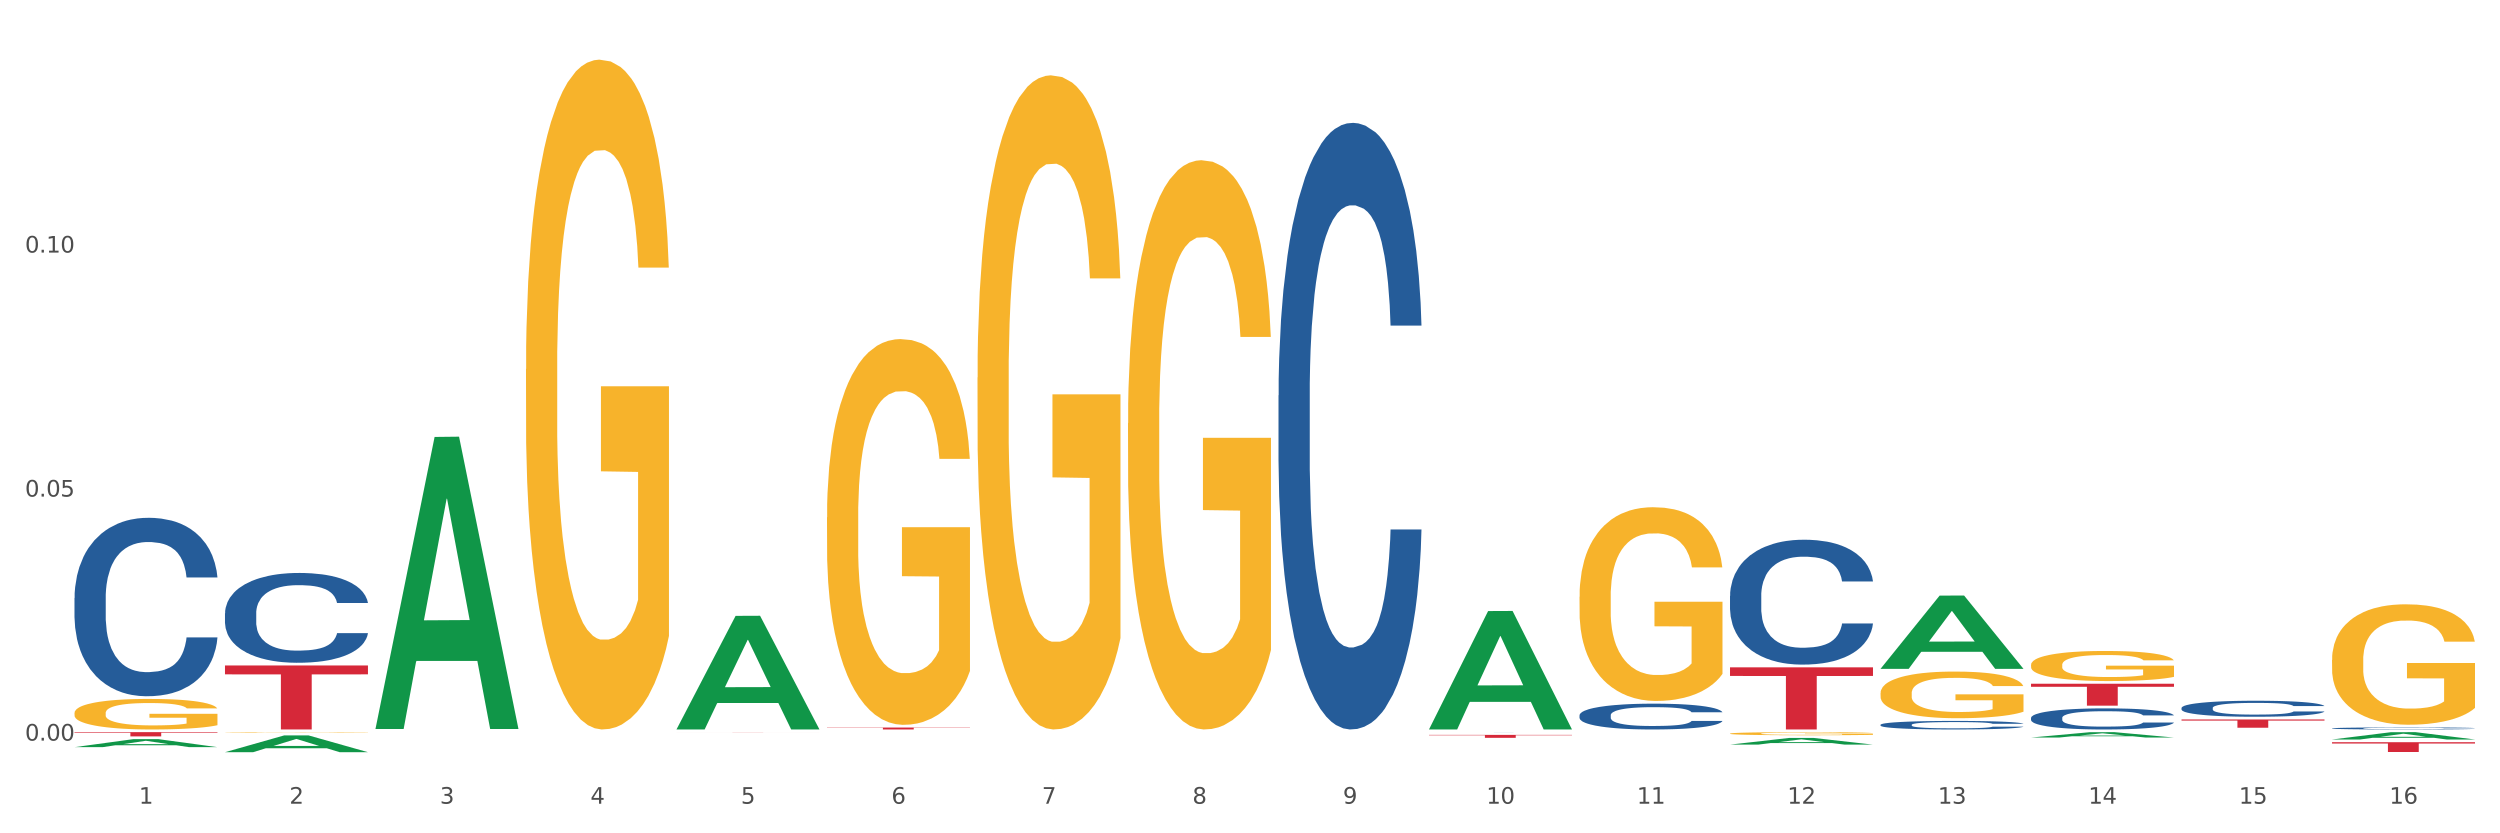 <?xml version="1.0" encoding="utf-8" standalone="no"?>
<!DOCTYPE svg PUBLIC "-//W3C//DTD SVG 1.1//EN"
  "http://www.w3.org/Graphics/SVG/1.1/DTD/svg11.dtd">
<svg xmlns:xlink="http://www.w3.org/1999/xlink" width="1080pt" height="360pt" viewBox="0 0 1080 360" xmlns="http://www.w3.org/2000/svg" version="1.1">
 <rect x="0" y="0" width="1080" height="360" fill="#333333" stroke="none"/>
 <defs>
  <style type="text/css">*{stroke-linejoin: round; stroke-linecap: butt}</style>
 </defs>
 <g id="figure_1">
  <g id="patch_1">
   <path d="M 0 360 
L 1080 360 
L 1080 0 
L 0 0 
z
" style="fill: #ffffff; stroke: #ffffff; stroke-linejoin: miter"/>
  </g>
  <g id="axes_1">
   <g id="matplotlib.axis_1">
    <g id="xtick_1">
     <g id="text_1">
      <!-- 1 -->
      <g style="fill: #4d4d4d" transform="translate(60.004 347.204) scale(0.096 -0.096)">
       <defs>
        <path id="DejaVuSans-31" d="M 794 531 
L 1825 531 
L 1825 4091 
L 703 3866 
L 703 4441 
L 1819 4666 
L 2450 4666 
L 2450 531 
L 3481 531 
L 3481 0 
L 794 0 
L 794 531 
z
" transform="scale(0.016)"/>
       </defs>
       <use xlink:href="#DejaVuSans-31"/>
      </g>
     </g>
    </g>
    <g id="xtick_2">
     <g id="text_2">
      <!-- 2 -->
      <g style="fill: #4d4d4d" transform="translate(125.021 347.204) scale(0.096 -0.096)">
       <defs>
        <path id="DejaVuSans-32" d="M 1228 531 
L 3431 531 
L 3431 0 
L 469 0 
L 469 531 
Q 828 903 1448 1529 
Q 2069 2156 2228 2338 
Q 2531 2678 2651 2914 
Q 2772 3150 2772 3378 
Q 2772 3750 2511 3984 
Q 2250 4219 1831 4219 
Q 1534 4219 1204 4116 
Q 875 4013 500 3803 
L 500 4441 
Q 881 4594 1212 4672 
Q 1544 4750 1819 4750 
Q 2544 4750 2975 4387 
Q 3406 4025 3406 3419 
Q 3406 3131 3298 2873 
Q 3191 2616 2906 2266 
Q 2828 2175 2409 1742 
Q 1991 1309 1228 531 
z
" transform="scale(0.016)"/>
       </defs>
       <use xlink:href="#DejaVuSans-32"/>
      </g>
     </g>
    </g>
    <g id="xtick_3">
     <g id="text_3">
      <!-- 3 -->
      <g style="fill: #4d4d4d" transform="translate(190.039 347.204) scale(0.096 -0.096)">
       <defs>
        <path id="DejaVuSans-33" d="M 2597 2516 
Q 3050 2419 3304 2112 
Q 3559 1806 3559 1356 
Q 3559 666 3084 287 
Q 2609 -91 1734 -91 
Q 1441 -91 1130 -33 
Q 819 25 488 141 
L 488 750 
Q 750 597 1062 519 
Q 1375 441 1716 441 
Q 2309 441 2620 675 
Q 2931 909 2931 1356 
Q 2931 1769 2642 2001 
Q 2353 2234 1838 2234 
L 1294 2234 
L 1294 2753 
L 1863 2753 
Q 2328 2753 2575 2939 
Q 2822 3125 2822 3475 
Q 2822 3834 2567 4026 
Q 2313 4219 1838 4219 
Q 1578 4219 1281 4162 
Q 984 4106 628 3988 
L 628 4550 
Q 988 4650 1302 4700 
Q 1616 4750 1894 4750 
Q 2613 4750 3031 4423 
Q 3450 4097 3450 3541 
Q 3450 3153 3228 2886 
Q 3006 2619 2597 2516 
z
" transform="scale(0.016)"/>
       </defs>
       <use xlink:href="#DejaVuSans-33"/>
      </g>
     </g>
    </g>
    <g id="xtick_4">
     <g id="text_4">
      <!-- 4 -->
      <g style="fill: #4d4d4d" transform="translate(255.056 347.204) scale(0.096 -0.096)">
       <defs>
        <path id="DejaVuSans-34" d="M 2419 4116 
L 825 1625 
L 2419 1625 
L 2419 4116 
z
M 2253 4666 
L 3047 4666 
L 3047 1625 
L 3713 1625 
L 3713 1100 
L 3047 1100 
L 3047 0 
L 2419 0 
L 2419 1100 
L 313 1100 
L 313 1709 
L 2253 4666 
z
" transform="scale(0.016)"/>
       </defs>
       <use xlink:href="#DejaVuSans-34"/>
      </g>
     </g>
    </g>
    <g id="xtick_5">
     <g id="text_5">
      <!-- 5 -->
      <g style="fill: #4d4d4d" transform="translate(320.073 347.204) scale(0.096 -0.096)">
       <defs>
        <path id="DejaVuSans-35" d="M 691 4666 
L 3169 4666 
L 3169 4134 
L 1269 4134 
L 1269 2991 
Q 1406 3038 1543 3061 
Q 1681 3084 1819 3084 
Q 2600 3084 3056 2656 
Q 3513 2228 3513 1497 
Q 3513 744 3044 326 
Q 2575 -91 1722 -91 
Q 1428 -91 1123 -41 
Q 819 9 494 109 
L 494 744 
Q 775 591 1075 516 
Q 1375 441 1709 441 
Q 2250 441 2565 725 
Q 2881 1009 2881 1497 
Q 2881 1984 2565 2268 
Q 2250 2553 1709 2553 
Q 1456 2553 1204 2497 
Q 953 2441 691 2322 
L 691 4666 
z
" transform="scale(0.016)"/>
       </defs>
       <use xlink:href="#DejaVuSans-35"/>
      </g>
     </g>
    </g>
    <g id="xtick_6">
     <g id="text_6">
      <!-- 6 -->
      <g style="fill: #4d4d4d" transform="translate(385.09 347.204) scale(0.096 -0.096)">
       <defs>
        <path id="DejaVuSans-36" d="M 2113 2584 
Q 1688 2584 1439 2293 
Q 1191 2003 1191 1497 
Q 1191 994 1439 701 
Q 1688 409 2113 409 
Q 2538 409 2786 701 
Q 3034 994 3034 1497 
Q 3034 2003 2786 2293 
Q 2538 2584 2113 2584 
z
M 3366 4563 
L 3366 3988 
Q 3128 4100 2886 4159 
Q 2644 4219 2406 4219 
Q 1781 4219 1451 3797 
Q 1122 3375 1075 2522 
Q 1259 2794 1537 2939 
Q 1816 3084 2150 3084 
Q 2853 3084 3261 2657 
Q 3669 2231 3669 1497 
Q 3669 778 3244 343 
Q 2819 -91 2113 -91 
Q 1303 -91 875 529 
Q 447 1150 447 2328 
Q 447 3434 972 4092 
Q 1497 4750 2381 4750 
Q 2619 4750 2861 4703 
Q 3103 4656 3366 4563 
z
" transform="scale(0.016)"/>
       </defs>
       <use xlink:href="#DejaVuSans-36"/>
      </g>
     </g>
    </g>
    <g id="xtick_7">
     <g id="text_7">
      <!-- 7 -->
      <g style="fill: #4d4d4d" transform="translate(450.108 347.204) scale(0.096 -0.096)">
       <defs>
        <path id="DejaVuSans-37" d="M 525 4666 
L 3525 4666 
L 3525 4397 
L 1831 0 
L 1172 0 
L 2766 4134 
L 525 4134 
L 525 4666 
z
" transform="scale(0.016)"/>
       </defs>
       <use xlink:href="#DejaVuSans-37"/>
      </g>
     </g>
    </g>
    <g id="xtick_8">
     <g id="text_8">
      <!-- 8 -->
      <g style="fill: #4d4d4d" transform="translate(515.125 347.204) scale(0.096 -0.096)">
       <defs>
        <path id="DejaVuSans-38" d="M 2034 2216 
Q 1584 2216 1326 1975 
Q 1069 1734 1069 1313 
Q 1069 891 1326 650 
Q 1584 409 2034 409 
Q 2484 409 2743 651 
Q 3003 894 3003 1313 
Q 3003 1734 2745 1975 
Q 2488 2216 2034 2216 
z
M 1403 2484 
Q 997 2584 770 2862 
Q 544 3141 544 3541 
Q 544 4100 942 4425 
Q 1341 4750 2034 4750 
Q 2731 4750 3128 4425 
Q 3525 4100 3525 3541 
Q 3525 3141 3298 2862 
Q 3072 2584 2669 2484 
Q 3125 2378 3379 2068 
Q 3634 1759 3634 1313 
Q 3634 634 3220 271 
Q 2806 -91 2034 -91 
Q 1263 -91 848 271 
Q 434 634 434 1313 
Q 434 1759 690 2068 
Q 947 2378 1403 2484 
z
M 1172 3481 
Q 1172 3119 1398 2916 
Q 1625 2713 2034 2713 
Q 2441 2713 2670 2916 
Q 2900 3119 2900 3481 
Q 2900 3844 2670 4047 
Q 2441 4250 2034 4250 
Q 1625 4250 1398 4047 
Q 1172 3844 1172 3481 
z
" transform="scale(0.016)"/>
       </defs>
       <use xlink:href="#DejaVuSans-38"/>
      </g>
     </g>
    </g>
    <g id="xtick_9">
     <g id="text_9">
      <!-- 9 -->
      <g style="fill: #4d4d4d" transform="translate(580.142 347.204) scale(0.096 -0.096)">
       <defs>
        <path id="DejaVuSans-39" d="M 703 97 
L 703 672 
Q 941 559 1184 500 
Q 1428 441 1663 441 
Q 2288 441 2617 861 
Q 2947 1281 2994 2138 
Q 2813 1869 2534 1725 
Q 2256 1581 1919 1581 
Q 1219 1581 811 2004 
Q 403 2428 403 3163 
Q 403 3881 828 4315 
Q 1253 4750 1959 4750 
Q 2769 4750 3195 4129 
Q 3622 3509 3622 2328 
Q 3622 1225 3098 567 
Q 2575 -91 1691 -91 
Q 1453 -91 1209 -44 
Q 966 3 703 97 
z
M 1959 2075 
Q 2384 2075 2632 2365 
Q 2881 2656 2881 3163 
Q 2881 3666 2632 3958 
Q 2384 4250 1959 4250 
Q 1534 4250 1286 3958 
Q 1038 3666 1038 3163 
Q 1038 2656 1286 2365 
Q 1534 2075 1959 2075 
z
" transform="scale(0.016)"/>
       </defs>
       <use xlink:href="#DejaVuSans-39"/>
      </g>
     </g>
    </g>
    <g id="xtick_10">
     <g id="text_10">
      <!-- 10 -->
      <g style="fill: #4d4d4d" transform="translate(642.105 347.204) scale(0.096 -0.096)">
       <defs>
        <path id="DejaVuSans-30" d="M 2034 4250 
Q 1547 4250 1301 3770 
Q 1056 3291 1056 2328 
Q 1056 1369 1301 889 
Q 1547 409 2034 409 
Q 2525 409 2770 889 
Q 3016 1369 3016 2328 
Q 3016 3291 2770 3770 
Q 2525 4250 2034 4250 
z
M 2034 4750 
Q 2819 4750 3233 4129 
Q 3647 3509 3647 2328 
Q 3647 1150 3233 529 
Q 2819 -91 2034 -91 
Q 1250 -91 836 529 
Q 422 1150 422 2328 
Q 422 3509 836 4129 
Q 1250 4750 2034 4750 
z
" transform="scale(0.016)"/>
       </defs>
       <use xlink:href="#DejaVuSans-31"/>
       <use xlink:href="#DejaVuSans-30" transform="translate(63.623 0)"/>
      </g>
     </g>
    </g>
    <g id="xtick_11">
     <g id="text_11">
      <!-- 11 -->
      <g style="fill: #4d4d4d" transform="translate(707.123 347.204) scale(0.096 -0.096)">
       <use xlink:href="#DejaVuSans-31"/>
       <use xlink:href="#DejaVuSans-31" transform="translate(63.623 0)"/>
      </g>
     </g>
    </g>
    <g id="xtick_12">
     <g id="text_12">
      <!-- 12 -->
      <g style="fill: #4d4d4d" transform="translate(772.14 347.204) scale(0.096 -0.096)">
       <use xlink:href="#DejaVuSans-31"/>
       <use xlink:href="#DejaVuSans-32" transform="translate(63.623 0)"/>
      </g>
     </g>
    </g>
    <g id="xtick_13">
     <g id="text_13">
      <!-- 13 -->
      <g style="fill: #4d4d4d" transform="translate(837.157 347.204) scale(0.096 -0.096)">
       <use xlink:href="#DejaVuSans-31"/>
       <use xlink:href="#DejaVuSans-33" transform="translate(63.623 0)"/>
      </g>
     </g>
    </g>
    <g id="xtick_14">
     <g id="text_14">
      <!-- 14 -->
      <g style="fill: #4d4d4d" transform="translate(902.174 347.204) scale(0.096 -0.096)">
       <use xlink:href="#DejaVuSans-31"/>
       <use xlink:href="#DejaVuSans-34" transform="translate(63.623 0)"/>
      </g>
     </g>
    </g>
    <g id="xtick_15">
     <g id="text_15">
      <!-- 15 -->
      <g style="fill: #4d4d4d" transform="translate(967.192 347.204) scale(0.096 -0.096)">
       <use xlink:href="#DejaVuSans-31"/>
       <use xlink:href="#DejaVuSans-35" transform="translate(63.623 0)"/>
      </g>
     </g>
    </g>
    <g id="xtick_16">
     <g id="text_16">
      <!-- 16 -->
      <g style="fill: #4d4d4d" transform="translate(1032.209 347.204) scale(0.096 -0.096)">
       <use xlink:href="#DejaVuSans-31"/>
       <use xlink:href="#DejaVuSans-36" transform="translate(63.623 0)"/>
      </g>
     </g>
    </g>
    <g id="xtick_17"/>
    <g id="xtick_18"/>
    <g id="xtick_19"/>
    <g id="xtick_20"/>
    <g id="xtick_21"/>
    <g id="xtick_22"/>
    <g id="xtick_23"/>
    <g id="xtick_24"/>
    <g id="xtick_25"/>
    <g id="xtick_26"/>
    <g id="xtick_27"/>
    <g id="xtick_28"/>
    <g id="xtick_29"/>
    <g id="xtick_30"/>
    <g id="xtick_31"/>
   </g>
   <g id="matplotlib.axis_2">
    <g id="ytick_1">
     <g id="text_17">
      <!-- 0.00 -->
      <g style="fill: #4d4d4d" transform="translate(10.8 319.943) scale(0.096 -0.096)">
       <defs>
        <path id="DejaVuSans-2e" d="M 684 794 
L 1344 794 
L 1344 0 
L 684 0 
L 684 794 
z
" transform="scale(0.016)"/>
       </defs>
       <use xlink:href="#DejaVuSans-30"/>
       <use xlink:href="#DejaVuSans-2e" transform="translate(63.623 0)"/>
       <use xlink:href="#DejaVuSans-30" transform="translate(95.41 0)"/>
       <use xlink:href="#DejaVuSans-30" transform="translate(159.033 0)"/>
      </g>
     </g>
    </g>
    <g id="ytick_2">
     <g id="text_18">
      <!-- 0.05 -->
      <g style="fill: #4d4d4d" transform="translate(10.8 214.528) scale(0.096 -0.096)">
       <use xlink:href="#DejaVuSans-30"/>
       <use xlink:href="#DejaVuSans-2e" transform="translate(63.623 0)"/>
       <use xlink:href="#DejaVuSans-30" transform="translate(95.41 0)"/>
       <use xlink:href="#DejaVuSans-35" transform="translate(159.033 0)"/>
      </g>
     </g>
    </g>
    <g id="ytick_3">
     <g id="text_19">
      <!-- 0.10 -->
      <g style="fill: #4d4d4d" transform="translate(10.8 109.113) scale(0.096 -0.096)">
       <use xlink:href="#DejaVuSans-30"/>
       <use xlink:href="#DejaVuSans-2e" transform="translate(63.623 0)"/>
       <use xlink:href="#DejaVuSans-31" transform="translate(95.41 0)"/>
       <use xlink:href="#DejaVuSans-30" transform="translate(159.033 0)"/>
      </g>
     </g>
    </g>
    <g id="ytick_4"/>
    <g id="ytick_5"/>
    <g id="ytick_6"/>
   </g>
   <g id="PolyCollection_1">
    <path d="M 32.175 322.766 
L 32.239 322.763 
L 57.709 319.295 
L 68.28 319.292 
L 93.941 322.773 
L 81.715 322.773 
L 76.176 321.962 
L 49.877 321.962 
L 49.686 321.975 
L 44.337 322.773 
L 32.175 322.773 
L 32.175 322.766 
L 53.188 321.478 
L 72.864 321.475 
L 63.122 320.034 
L 62.995 320.027 
L 62.867 320.037 
L 53.125 321.475 
L 53.188 321.478 
L 32.175 322.766 
z
" clip-path="url(#p5c12cff673)" style="fill: #109648"/>
    <path d="M 877.399 295.377 
L 939.166 295.377 
L 939.166 296.694 
L 914.869 296.703 
L 914.869 304.853 
L 901.549 304.853 
L 901.549 296.703 
L 877.399 296.694 
L 877.399 295.386 
L 877.399 295.377 
z
" clip-path="url(#p5c12cff673)" style="fill: #d62839"/>
    <path d="M 747.365 288.28 
L 809.131 288.28 
L 809.131 292.012 
L 784.834 292.037 
L 784.834 315.133 
L 771.515 315.133 
L 771.515 292.037 
L 747.365 292.012 
L 747.365 288.305 
L 747.365 288.28 
z
" clip-path="url(#p5c12cff673)" style="fill: #d62839"/>
    <path d="M 617.33 317.468 
L 679.097 317.468 
L 679.097 317.646 
L 654.8 317.647 
L 654.8 318.744 
L 641.481 318.744 
L 641.481 317.647 
L 617.33 317.646 
L 617.33 317.47 
L 617.33 317.468 
z
" clip-path="url(#p5c12cff673)" style="fill: #d62839"/>
    <path d="M 357.261 314.299 
L 419.028 314.299 
L 419.028 314.415 
L 394.731 314.415 
L 394.731 315.133 
L 381.412 315.133 
L 381.412 314.415 
L 357.261 314.415 
L 357.261 314.299 
L 357.261 314.299 
z
" clip-path="url(#p5c12cff673)" style="fill: #d62839"/>
    <path d="M 292.244 316.295 
L 354.01 316.295 
L 354.01 316.302 
L 329.714 316.302 
L 329.714 316.344 
L 316.394 316.344 
L 316.394 316.302 
L 292.244 316.302 
L 292.244 316.296 
L 292.244 316.295 
z
" clip-path="url(#p5c12cff673)" style="fill: #d62839"/>
    <path d="M 97.192 287.48 
L 158.959 287.48 
L 158.959 291.323 
L 134.662 291.349 
L 134.662 315.133 
L 121.343 315.133 
L 121.343 291.349 
L 97.192 291.323 
L 97.192 287.506 
L 97.192 287.48 
z
" clip-path="url(#p5c12cff673)" style="fill: #d62839"/>
    <path d="M 32.175 316.295 
L 93.941 316.295 
L 93.941 316.55 
L 69.645 316.552 
L 69.645 318.129 
L 56.325 318.129 
L 56.325 316.552 
L 32.175 316.55 
L 32.175 316.297 
L 32.175 316.295 
z
" clip-path="url(#p5c12cff673)" style="fill: #d62839"/>
    <path d="M 32.175 258.325 
L 32.248 258.255 
L 32.248 256.283 
L 32.467 253.608 
L 33.27 248.68 
L 34.292 244.948 
L 36.045 240.583 
L 36.994 238.753 
L 38.235 236.711 
L 40.79 233.402 
L 43.711 230.586 
L 45.755 229.037 
L 47.288 228.051 
L 50.72 226.291 
L 52.691 225.517 
L 54.735 224.883 
L 56.487 224.461 
L 59.408 223.968 
L 61.744 223.757 
L 64.445 223.686 
L 66.709 223.757 
L 69.702 224.038 
L 74.083 224.883 
L 75.762 225.376 
L 78.025 226.221 
L 80.362 227.347 
L 82.26 228.474 
L 84.45 230.093 
L 86.713 232.205 
L 88.904 234.881 
L 90.437 237.345 
L 91.678 239.95 
L 92.773 243.118 
L 93.576 246.568 
L 93.941 249.454 
L 80.581 249.454 
L 80.216 246.849 
L 79.485 244.033 
L 78.755 242.132 
L 77.952 240.583 
L 76.711 238.823 
L 75.616 237.697 
L 73.791 236.359 
L 72.111 235.514 
L 70.724 235.021 
L 69.045 234.599 
L 65.468 234.176 
L 62.912 234.176 
L 61.306 234.317 
L 59.335 234.669 
L 57.655 235.162 
L 55.684 236.007 
L 54.151 236.922 
L 52.618 238.119 
L 51.742 238.964 
L 50.427 240.513 
L 49.551 241.78 
L 48.383 243.963 
L 47.726 245.512 
L 46.558 249.525 
L 46.047 252.482 
L 45.828 254.523 
L 45.682 256.776 
L 45.682 267.759 
L 46.12 272.688 
L 46.485 274.8 
L 47.069 277.194 
L 48.164 280.291 
L 49.77 283.319 
L 51.45 285.501 
L 52.837 286.839 
L 54.151 287.825 
L 55.465 288.599 
L 57.071 289.303 
L 58.386 289.726 
L 60.357 290.148 
L 62.693 290.359 
L 64.518 290.359 
L 68.242 290.007 
L 69.921 289.655 
L 71.527 289.162 
L 73.28 288.388 
L 74.667 287.543 
L 75.47 286.909 
L 76.784 285.572 
L 77.806 284.164 
L 78.682 282.544 
L 79.266 281.136 
L 79.923 279.024 
L 80.435 276.63 
L 80.581 275.363 
L 93.941 275.363 
L 93.649 277.898 
L 93.138 280.362 
L 92.116 283.671 
L 91.313 285.572 
L 90.072 287.895 
L 88.758 289.866 
L 86.932 292.049 
L 85.253 293.668 
L 83.501 295.076 
L 81.603 296.344 
L 78.171 298.104 
L 76.93 298.597 
L 74.302 299.441 
L 72.257 299.934 
L 69.264 300.427 
L 66.198 300.709 
L 62.985 300.779 
L 60.138 300.638 
L 56.998 300.216 
L 55.027 299.793 
L 52.837 299.16 
L 50.281 298.174 
L 47.872 296.977 
L 45.609 295.569 
L 43.492 293.95 
L 41.52 292.119 
L 38.965 289.092 
L 37.067 286.135 
L 35.679 283.389 
L 34.73 281.066 
L 33.781 278.109 
L 33.27 276.067 
L 32.467 271.139 
L 32.175 266.563 
L 32.175 258.325 
z
" clip-path="url(#p5c12cff673)" style="fill: #255c99"/>
    <path d="M 97.192 264.95 
L 97.265 264.915 
L 97.265 263.922 
L 97.484 262.576 
L 98.287 260.095 
L 99.31 258.217 
L 101.062 256.02 
L 102.011 255.099 
L 103.252 254.071 
L 105.807 252.406 
L 108.728 250.988 
L 110.772 250.209 
L 112.305 249.713 
L 115.737 248.827 
L 117.708 248.437 
L 119.752 248.118 
L 121.505 247.905 
L 124.425 247.657 
L 126.761 247.551 
L 129.463 247.516 
L 131.726 247.551 
L 134.719 247.693 
L 139.1 248.118 
L 140.779 248.366 
L 143.042 248.791 
L 145.379 249.358 
L 147.277 249.925 
L 149.467 250.74 
L 151.731 251.803 
L 153.921 253.15 
L 155.454 254.39 
L 156.695 255.701 
L 157.79 257.296 
L 158.594 259.032 
L 158.959 260.485 
L 145.598 260.485 
L 145.233 259.174 
L 144.503 257.757 
L 143.773 256.8 
L 142.969 256.02 
L 141.728 255.134 
L 140.633 254.567 
L 138.808 253.894 
L 137.129 253.469 
L 135.741 253.221 
L 134.062 253.008 
L 130.485 252.796 
L 127.929 252.796 
L 126.323 252.866 
L 124.352 253.044 
L 122.673 253.292 
L 120.701 253.717 
L 119.168 254.178 
L 117.635 254.78 
L 116.759 255.205 
L 115.445 255.985 
L 114.569 256.623 
L 113.4 257.721 
L 112.743 258.501 
L 111.575 260.521 
L 111.064 262.009 
L 110.845 263.036 
L 110.699 264.17 
L 110.699 269.698 
L 111.137 272.179 
L 111.502 273.242 
L 112.086 274.447 
L 113.181 276.006 
L 114.788 277.53 
L 116.467 278.628 
L 117.854 279.301 
L 119.168 279.798 
L 120.482 280.187 
L 122.089 280.542 
L 123.403 280.754 
L 125.374 280.967 
L 127.71 281.073 
L 129.536 281.073 
L 133.259 280.896 
L 134.938 280.719 
L 136.545 280.471 
L 138.297 280.081 
L 139.684 279.656 
L 140.487 279.337 
L 141.801 278.664 
L 142.823 277.955 
L 143.7 277.14 
L 144.284 276.431 
L 144.941 275.368 
L 145.452 274.163 
L 145.598 273.525 
L 158.959 273.525 
L 158.667 274.801 
L 158.156 276.041 
L 157.133 277.707 
L 156.33 278.664 
L 155.089 279.833 
L 153.775 280.825 
L 151.95 281.924 
L 150.27 282.739 
L 148.518 283.447 
L 146.62 284.085 
L 143.188 284.971 
L 141.947 285.219 
L 139.319 285.644 
L 137.275 285.892 
L 134.281 286.141 
L 131.215 286.282 
L 128.002 286.318 
L 125.155 286.247 
L 122.016 286.034 
L 120.044 285.822 
L 117.854 285.503 
L 115.299 285.007 
L 112.889 284.404 
L 110.626 283.695 
L 108.509 282.88 
L 106.538 281.959 
L 103.982 280.435 
L 102.084 278.947 
L 100.697 277.565 
L 99.748 276.396 
L 98.798 274.907 
L 98.287 273.88 
L 97.484 271.399 
L 97.192 269.096 
L 97.192 264.95 
z
" clip-path="url(#p5c12cff673)" style="fill: #255c99"/>
    <path d="M 552.313 170.823 
L 552.386 170.584 
L 552.386 163.883 
L 552.605 154.788 
L 553.408 138.036 
L 554.43 125.352 
L 556.182 110.514 
L 557.132 104.292 
L 558.373 97.351 
L 560.928 86.103 
L 563.848 76.53 
L 565.893 71.265 
L 567.426 67.915 
L 570.857 61.932 
L 572.829 59.299 
L 574.873 57.145 
L 576.625 55.71 
L 579.546 54.034 
L 581.882 53.316 
L 584.583 53.077 
L 586.847 53.316 
L 589.84 54.274 
L 594.221 57.145 
L 595.9 58.821 
L 598.163 61.693 
L 600.499 65.522 
L 602.398 69.351 
L 604.588 74.855 
L 606.851 82.035 
L 609.042 91.129 
L 610.575 99.505 
L 611.816 108.36 
L 612.911 119.13 
L 613.714 130.856 
L 614.079 140.668 
L 600.718 140.668 
L 600.353 131.814 
L 599.623 122.241 
L 598.893 115.779 
L 598.09 110.514 
L 596.849 104.531 
L 595.754 100.702 
L 593.929 96.155 
L 592.249 93.283 
L 590.862 91.608 
L 589.183 90.172 
L 585.605 88.736 
L 583.05 88.736 
L 581.444 89.214 
L 579.473 90.411 
L 577.793 92.086 
L 575.822 94.958 
L 574.289 98.069 
L 572.756 102.138 
L 571.88 105.01 
L 570.565 110.275 
L 569.689 114.582 
L 568.521 122.001 
L 567.864 127.266 
L 566.696 140.908 
L 566.185 150.959 
L 565.966 157.9 
L 565.82 165.558 
L 565.82 202.892 
L 566.258 219.644 
L 566.623 226.824 
L 567.207 234.961 
L 568.302 245.491 
L 569.908 255.782 
L 571.588 263.201 
L 572.975 267.748 
L 574.289 271.098 
L 575.603 273.731 
L 577.209 276.124 
L 578.523 277.56 
L 580.495 278.996 
L 582.831 279.714 
L 584.656 279.714 
L 588.38 278.517 
L 590.059 277.321 
L 591.665 275.645 
L 593.418 273.013 
L 594.805 270.141 
L 595.608 267.987 
L 596.922 263.44 
L 597.944 258.654 
L 598.82 253.149 
L 599.404 248.363 
L 600.061 241.183 
L 600.572 233.046 
L 600.718 228.739 
L 614.079 228.739 
L 613.787 237.354 
L 613.276 245.73 
L 612.254 256.978 
L 611.451 263.44 
L 610.21 271.338 
L 608.896 278.039 
L 607.07 285.458 
L 605.391 290.962 
L 603.639 295.748 
L 601.741 300.056 
L 598.309 306.039 
L 597.068 307.714 
L 594.44 310.586 
L 592.395 312.261 
L 589.402 313.937 
L 586.336 314.894 
L 583.123 315.133 
L 580.276 314.655 
L 577.136 313.219 
L 575.165 311.783 
L 572.975 309.629 
L 570.419 306.278 
L 568.01 302.21 
L 565.747 297.424 
L 563.629 291.919 
L 561.658 285.697 
L 559.103 275.406 
L 557.205 265.355 
L 555.817 256.021 
L 554.868 248.123 
L 553.919 238.072 
L 553.408 231.132 
L 552.605 214.379 
L 552.313 198.823 
L 552.313 170.823 
z
" clip-path="url(#p5c12cff673)" style="fill: #255c99"/>
    <path d="M 617.33 316.3 
L 617.403 316.3 
L 617.403 316.3 
L 617.622 316.3 
L 618.425 316.299 
L 619.447 316.298 
L 621.2 316.298 
L 622.149 316.298 
L 623.39 316.297 
L 625.945 316.297 
L 628.866 316.296 
L 630.91 316.296 
L 632.443 316.296 
L 635.875 316.296 
L 637.846 316.296 
L 639.89 316.296 
L 641.642 316.296 
L 644.563 316.296 
L 646.899 316.295 
L 649.601 316.295 
L 651.864 316.295 
L 654.857 316.296 
L 659.238 316.296 
L 660.917 316.296 
L 663.18 316.296 
L 665.517 316.296 
L 667.415 316.296 
L 669.605 316.296 
L 671.869 316.297 
L 674.059 316.297 
L 675.592 316.297 
L 676.833 316.298 
L 677.928 316.298 
L 678.732 316.299 
L 679.097 316.299 
L 665.736 316.299 
L 665.371 316.299 
L 664.641 316.298 
L 663.91 316.298 
L 663.107 316.298 
L 661.866 316.298 
L 660.771 316.297 
L 658.946 316.297 
L 657.267 316.297 
L 655.879 316.297 
L 654.2 316.297 
L 650.623 316.297 
L 648.067 316.297 
L 646.461 316.297 
L 644.49 316.297 
L 642.811 316.297 
L 640.839 316.297 
L 639.306 316.297 
L 637.773 316.297 
L 636.897 316.298 
L 635.583 316.298 
L 634.707 316.298 
L 633.538 316.298 
L 632.881 316.299 
L 631.713 316.299 
L 631.202 316.3 
L 630.983 316.3 
L 630.837 316.3 
L 630.837 316.302 
L 631.275 316.302 
L 631.64 316.303 
L 632.224 316.303 
L 633.319 316.303 
L 634.926 316.304 
L 636.605 316.304 
L 637.992 316.304 
L 639.306 316.304 
L 640.62 316.305 
L 642.227 316.305 
L 643.541 316.305 
L 645.512 316.305 
L 647.848 316.305 
L 649.674 316.305 
L 653.397 316.305 
L 655.076 316.305 
L 656.683 316.305 
L 658.435 316.305 
L 659.822 316.304 
L 660.625 316.304 
L 661.939 316.304 
L 662.961 316.304 
L 663.837 316.304 
L 664.422 316.303 
L 665.079 316.303 
L 665.59 316.303 
L 665.736 316.303 
L 679.097 316.303 
L 678.805 316.303 
L 678.293 316.303 
L 677.271 316.304 
L 676.468 316.304 
L 675.227 316.304 
L 673.913 316.305 
L 672.088 316.305 
L 670.408 316.305 
L 668.656 316.305 
L 666.758 316.306 
L 663.326 316.306 
L 662.085 316.306 
L 659.457 316.306 
L 657.413 316.306 
L 654.419 316.306 
L 651.353 316.306 
L 648.14 316.306 
L 645.293 316.306 
L 642.154 316.306 
L 640.182 316.306 
L 637.992 316.306 
L 635.437 316.306 
L 633.027 316.306 
L 630.764 316.306 
L 628.647 316.305 
L 626.675 316.305 
L 624.12 316.305 
L 622.222 316.304 
L 620.835 316.304 
L 619.886 316.303 
L 618.936 316.303 
L 618.425 316.303 
L 617.622 316.302 
L 617.33 316.301 
L 617.33 316.3 
z
" clip-path="url(#p5c12cff673)" style="fill: #255c99"/>
    <path d="M 32.175 308.037 
L 32.248 308.025 
L 32.248 307.592 
L 32.394 307.218 
L 33.123 306.314 
L 34.217 305.568 
L 35.019 305.17 
L 35.821 304.845 
L 36.769 304.519 
L 37.936 304.182 
L 40.051 303.688 
L 41.363 303.435 
L 42.968 303.17 
L 45.885 302.785 
L 47.999 302.568 
L 50.187 302.387 
L 53.76 302.17 
L 56.094 302.074 
L 58.573 302.001 
L 61.563 301.953 
L 63.824 301.941 
L 68.783 301.977 
L 73.012 302.086 
L 75.054 302.17 
L 77.679 302.315 
L 79.065 302.411 
L 81.326 302.604 
L 83.659 302.857 
L 85.263 303.074 
L 87.67 303.483 
L 89.493 303.893 
L 91.17 304.399 
L 92.045 304.748 
L 92.702 305.074 
L 93.285 305.447 
L 93.868 306.037 
L 80.742 306.037 
L 80.232 305.616 
L 79.43 305.218 
L 78.263 304.833 
L 77.242 304.592 
L 75.492 304.29 
L 73.887 304.098 
L 72.21 303.953 
L 70.168 303.833 
L 68.564 303.772 
L 66.303 303.724 
L 61.855 303.736 
L 58.865 303.833 
L 56.823 303.953 
L 55.511 304.062 
L 54.344 304.182 
L 53.031 304.351 
L 51.5 304.604 
L 50.406 304.833 
L 49.312 305.122 
L 48.437 305.411 
L 47.635 305.748 
L 46.979 306.11 
L 46.468 306.483 
L 46.031 306.941 
L 45.666 307.7 
L 45.666 309.35 
L 45.812 309.724 
L 46.176 310.218 
L 46.614 310.591 
L 47.343 311.037 
L 47.999 311.338 
L 49.239 311.772 
L 50.625 312.133 
L 51.719 312.362 
L 52.812 312.555 
L 54.708 312.82 
L 56.823 313.037 
L 58.646 313.17 
L 61.126 313.29 
L 62.803 313.338 
L 64.261 313.362 
L 67.835 313.362 
L 70.387 313.326 
L 73.231 313.242 
L 75.419 313.133 
L 77.242 313.001 
L 79.284 312.784 
L 80.596 312.579 
L 80.596 310.061 
L 64.553 310.049 
L 64.553 308.375 
L 93.941 308.375 
L 93.941 313.29 
L 92.702 313.543 
L 91.316 313.772 
L 89.858 313.977 
L 87.67 314.23 
L 85.045 314.471 
L 82.711 314.639 
L 80.232 314.784 
L 77.315 314.916 
L 73.523 315.037 
L 71.189 315.085 
L 68.272 315.121 
L 64.845 315.133 
L 61.855 315.109 
L 58.938 315.049 
L 55.875 314.941 
L 52.885 314.784 
L 50.625 314.627 
L 48.364 314.435 
L 45.958 314.182 
L 44.062 313.941 
L 42.603 313.724 
L 40.999 313.447 
L 39.249 313.085 
L 37.936 312.76 
L 36.769 312.423 
L 35.529 311.989 
L 34.654 311.615 
L 33.779 311.146 
L 33.269 310.796 
L 32.685 310.254 
L 32.248 309.495 
L 32.175 308.037 
z
" clip-path="url(#p5c12cff673)" style="fill: #f7b32b"/>
    <path d="M 747.365 257.402 
L 747.438 257.353 
L 747.438 255.973 
L 747.657 254.1 
L 748.46 250.651 
L 749.482 248.039 
L 751.234 244.984 
L 752.183 243.702 
L 753.424 242.273 
L 755.98 239.957 
L 758.9 237.986 
L 760.944 236.902 
L 762.478 236.212 
L 765.909 234.98 
L 767.88 234.438 
L 769.925 233.994 
L 771.677 233.699 
L 774.597 233.354 
L 776.934 233.206 
L 779.635 233.157 
L 781.898 233.206 
L 784.892 233.403 
L 789.272 233.994 
L 790.952 234.339 
L 793.215 234.931 
L 795.551 235.719 
L 797.449 236.508 
L 799.64 237.641 
L 801.903 239.119 
L 804.093 240.992 
L 805.627 242.717 
L 806.868 244.54 
L 807.963 246.758 
L 808.766 249.172 
L 809.131 251.193 
L 795.77 251.193 
L 795.405 249.37 
L 794.675 247.398 
L 793.945 246.068 
L 793.142 244.984 
L 791.901 243.752 
L 790.806 242.963 
L 788.98 242.027 
L 787.301 241.436 
L 785.914 241.091 
L 784.235 240.795 
L 780.657 240.499 
L 778.102 240.499 
L 776.496 240.598 
L 774.524 240.844 
L 772.845 241.189 
L 770.874 241.78 
L 769.341 242.421 
L 767.807 243.259 
L 766.931 243.85 
L 765.617 244.934 
L 764.741 245.821 
L 763.573 247.349 
L 762.916 248.433 
L 761.748 251.242 
L 761.237 253.312 
L 761.018 254.741 
L 760.871 256.318 
L 760.871 264.006 
L 761.31 267.455 
L 761.675 268.934 
L 762.259 270.609 
L 763.354 272.777 
L 764.96 274.896 
L 766.639 276.424 
L 768.026 277.36 
L 769.341 278.05 
L 770.655 278.592 
L 772.261 279.085 
L 773.575 279.381 
L 775.546 279.676 
L 777.883 279.824 
L 779.708 279.824 
L 783.432 279.578 
L 785.111 279.332 
L 786.717 278.987 
L 788.469 278.444 
L 789.856 277.853 
L 790.66 277.41 
L 791.974 276.473 
L 792.996 275.488 
L 793.872 274.354 
L 794.456 273.369 
L 795.113 271.89 
L 795.624 270.215 
L 795.77 269.328 
L 809.131 269.328 
L 808.839 271.102 
L 808.328 272.827 
L 807.306 275.143 
L 806.503 276.473 
L 805.262 278.1 
L 803.947 279.479 
L 802.122 281.007 
L 800.443 282.14 
L 798.691 283.126 
L 796.792 284.013 
L 793.361 285.245 
L 792.12 285.59 
L 789.491 286.181 
L 787.447 286.526 
L 784.454 286.871 
L 781.387 287.068 
L 778.175 287.118 
L 775.327 287.019 
L 772.188 286.723 
L 770.217 286.428 
L 768.026 285.984 
L 765.471 285.294 
L 763.062 284.457 
L 760.798 283.471 
L 758.681 282.338 
L 756.71 281.056 
L 754.155 278.937 
L 752.256 276.868 
L 750.869 274.946 
L 749.92 273.319 
L 748.971 271.25 
L 748.46 269.821 
L 747.657 266.371 
L 747.365 263.168 
L 747.365 257.402 
z
" clip-path="url(#p5c12cff673)" style="fill: #255c99"/>
    <path d="M 812.382 313.098 
L 812.455 313.095 
L 812.455 313.001 
L 812.674 312.872 
L 813.477 312.636 
L 814.499 312.457 
L 816.251 312.248 
L 817.201 312.16 
L 818.442 312.062 
L 820.997 311.904 
L 823.917 311.769 
L 825.962 311.695 
L 827.495 311.647 
L 830.926 311.563 
L 832.898 311.526 
L 834.942 311.495 
L 836.694 311.475 
L 839.615 311.452 
L 841.951 311.441 
L 844.652 311.438 
L 846.916 311.441 
L 849.909 311.455 
L 854.29 311.495 
L 855.969 311.519 
L 858.232 311.56 
L 860.568 311.614 
L 862.467 311.668 
L 864.657 311.745 
L 866.92 311.846 
L 869.111 311.975 
L 870.644 312.093 
L 871.885 312.218 
L 872.98 312.369 
L 873.783 312.535 
L 874.148 312.673 
L 860.787 312.673 
L 860.422 312.548 
L 859.692 312.413 
L 858.962 312.322 
L 858.159 312.248 
L 856.918 312.164 
L 855.823 312.11 
L 853.998 312.045 
L 852.318 312.005 
L 850.931 311.981 
L 849.252 311.961 
L 845.674 311.941 
L 843.119 311.941 
L 841.513 311.948 
L 839.542 311.964 
L 837.862 311.988 
L 835.891 312.029 
L 834.358 312.072 
L 832.825 312.13 
L 831.949 312.17 
L 830.634 312.245 
L 829.758 312.305 
L 828.59 312.41 
L 827.933 312.484 
L 826.765 312.677 
L 826.254 312.818 
L 826.035 312.916 
L 825.889 313.024 
L 825.889 313.551 
L 826.327 313.787 
L 826.692 313.888 
L 827.276 314.003 
L 828.371 314.151 
L 829.977 314.296 
L 831.657 314.401 
L 833.044 314.465 
L 834.358 314.512 
L 835.672 314.55 
L 837.278 314.583 
L 838.592 314.604 
L 840.564 314.624 
L 842.9 314.634 
L 844.725 314.634 
L 848.449 314.617 
L 850.128 314.6 
L 851.734 314.577 
L 853.486 314.539 
L 854.874 314.499 
L 855.677 314.469 
L 856.991 314.404 
L 858.013 314.337 
L 858.889 314.259 
L 859.473 314.192 
L 860.13 314.091 
L 860.641 313.976 
L 860.787 313.915 
L 874.148 313.915 
L 873.856 314.037 
L 873.345 314.155 
L 872.323 314.313 
L 871.52 314.404 
L 870.279 314.516 
L 868.965 314.61 
L 867.139 314.715 
L 865.46 314.792 
L 863.708 314.86 
L 861.81 314.921 
L 858.378 315.005 
L 857.137 315.029 
L 854.509 315.069 
L 852.464 315.093 
L 849.471 315.116 
L 846.405 315.13 
L 843.192 315.133 
L 840.345 315.127 
L 837.205 315.106 
L 835.234 315.086 
L 833.044 315.056 
L 830.488 315.008 
L 828.079 314.951 
L 825.816 314.884 
L 823.698 314.806 
L 821.727 314.718 
L 819.172 314.573 
L 817.274 314.431 
L 815.886 314.3 
L 814.937 314.188 
L 813.988 314.047 
L 813.477 313.949 
L 812.674 313.713 
L 812.382 313.493 
L 812.382 313.098 
z
" clip-path="url(#p5c12cff673)" style="fill: #255c99"/>
    <path d="M 877.399 310.112 
L 877.472 310.104 
L 877.472 309.871 
L 877.691 309.554 
L 878.494 308.971 
L 879.516 308.53 
L 881.269 308.014 
L 882.218 307.797 
L 883.459 307.556 
L 886.014 307.164 
L 888.935 306.831 
L 890.979 306.648 
L 892.512 306.532 
L 895.944 306.323 
L 897.915 306.232 
L 899.959 306.157 
L 901.711 306.107 
L 904.632 306.049 
L 906.968 306.024 
L 909.67 306.015 
L 911.933 306.024 
L 914.926 306.057 
L 919.307 306.157 
L 920.986 306.215 
L 923.249 306.315 
L 925.586 306.448 
L 927.484 306.582 
L 929.674 306.773 
L 931.938 307.023 
L 934.128 307.339 
L 935.661 307.631 
L 936.902 307.939 
L 937.997 308.314 
L 938.8 308.722 
L 939.166 309.063 
L 925.805 309.063 
L 925.44 308.755 
L 924.71 308.422 
L 923.979 308.197 
L 923.176 308.014 
L 921.935 307.806 
L 920.84 307.672 
L 919.015 307.514 
L 917.336 307.414 
L 915.948 307.356 
L 914.269 307.306 
L 910.692 307.256 
L 908.136 307.256 
L 906.53 307.273 
L 904.559 307.314 
L 902.88 307.373 
L 900.908 307.473 
L 899.375 307.581 
L 897.842 307.722 
L 896.966 307.822 
L 895.652 308.005 
L 894.775 308.155 
L 893.607 308.414 
L 892.95 308.597 
L 891.782 309.071 
L 891.271 309.421 
L 891.052 309.663 
L 890.906 309.929 
L 890.906 311.228 
L 891.344 311.811 
L 891.709 312.061 
L 892.293 312.344 
L 893.388 312.71 
L 894.995 313.068 
L 896.674 313.326 
L 898.061 313.485 
L 899.375 313.601 
L 900.689 313.693 
L 902.296 313.776 
L 903.61 313.826 
L 905.581 313.876 
L 907.917 313.901 
L 909.743 313.901 
L 913.466 313.859 
L 915.145 313.818 
L 916.751 313.759 
L 918.504 313.668 
L 919.891 313.568 
L 920.694 313.493 
L 922.008 313.335 
L 923.03 313.168 
L 923.906 312.977 
L 924.491 312.81 
L 925.148 312.56 
L 925.659 312.277 
L 925.805 312.127 
L 939.166 312.127 
L 938.873 312.427 
L 938.362 312.719 
L 937.34 313.11 
L 936.537 313.335 
L 935.296 313.61 
L 933.982 313.843 
L 932.157 314.101 
L 930.477 314.292 
L 928.725 314.459 
L 926.827 314.609 
L 923.395 314.817 
L 922.154 314.875 
L 919.526 314.975 
L 917.482 315.033 
L 914.488 315.092 
L 911.422 315.125 
L 908.209 315.133 
L 905.362 315.117 
L 902.223 315.067 
L 900.251 315.017 
L 898.061 314.942 
L 895.506 314.825 
L 893.096 314.684 
L 890.833 314.517 
L 888.716 314.326 
L 886.744 314.109 
L 884.189 313.751 
L 882.291 313.401 
L 880.904 313.077 
L 879.954 312.802 
L 879.005 312.452 
L 878.494 312.211 
L 877.691 311.628 
L 877.399 311.086 
L 877.399 310.112 
z
" clip-path="url(#p5c12cff673)" style="fill: #255c99"/>
    <path d="M 942.416 305.826 
L 942.489 305.82 
L 942.489 305.643 
L 942.708 305.402 
L 943.512 304.96 
L 944.534 304.625 
L 946.286 304.233 
L 947.235 304.068 
L 948.476 303.885 
L 951.032 303.588 
L 953.952 303.335 
L 955.996 303.195 
L 957.529 303.107 
L 960.961 302.949 
L 962.932 302.879 
L 964.976 302.822 
L 966.729 302.784 
L 969.649 302.74 
L 971.985 302.721 
L 974.687 302.715 
L 976.95 302.721 
L 979.943 302.747 
L 984.324 302.822 
L 986.003 302.867 
L 988.267 302.943 
L 990.603 303.044 
L 992.501 303.145 
L 994.691 303.29 
L 996.955 303.48 
L 999.145 303.72 
L 1000.678 303.942 
L 1001.919 304.176 
L 1003.015 304.46 
L 1003.818 304.77 
L 1004.183 305.029 
L 990.822 305.029 
L 990.457 304.795 
L 989.727 304.542 
L 988.997 304.372 
L 988.194 304.233 
L 986.952 304.074 
L 985.857 303.973 
L 984.032 303.853 
L 982.353 303.777 
L 980.966 303.733 
L 979.286 303.695 
L 975.709 303.657 
L 973.154 303.657 
L 971.547 303.67 
L 969.576 303.701 
L 967.897 303.746 
L 965.926 303.822 
L 964.392 303.904 
L 962.859 304.011 
L 961.983 304.087 
L 960.669 304.226 
L 959.793 304.34 
L 958.625 304.536 
L 957.967 304.675 
L 956.799 305.036 
L 956.288 305.301 
L 956.069 305.485 
L 955.923 305.687 
L 955.923 306.673 
L 956.361 307.116 
L 956.726 307.306 
L 957.31 307.521 
L 958.406 307.799 
L 960.012 308.071 
L 961.691 308.267 
L 963.078 308.387 
L 964.392 308.476 
L 965.707 308.545 
L 967.313 308.608 
L 968.627 308.646 
L 970.598 308.684 
L 972.935 308.703 
L 974.76 308.703 
L 978.483 308.672 
L 980.163 308.64 
L 981.769 308.596 
L 983.521 308.526 
L 984.908 308.45 
L 985.711 308.393 
L 987.025 308.273 
L 988.048 308.147 
L 988.924 308.001 
L 989.508 307.875 
L 990.165 307.685 
L 990.676 307.47 
L 990.822 307.356 
L 1004.183 307.356 
L 1003.891 307.584 
L 1003.38 307.805 
L 1002.358 308.103 
L 1001.554 308.273 
L 1000.313 308.482 
L 998.999 308.659 
L 997.174 308.855 
L 995.495 309.001 
L 993.742 309.127 
L 991.844 309.241 
L 988.413 309.399 
L 987.171 309.443 
L 984.543 309.519 
L 982.499 309.563 
L 979.505 309.608 
L 976.439 309.633 
L 973.227 309.639 
L 970.379 309.627 
L 967.24 309.589 
L 965.268 309.551 
L 963.078 309.494 
L 960.523 309.405 
L 958.114 309.298 
L 955.85 309.171 
L 953.733 309.026 
L 951.762 308.861 
L 949.206 308.589 
L 947.308 308.324 
L 945.921 308.077 
L 944.972 307.869 
L 944.023 307.603 
L 943.512 307.42 
L 942.708 306.977 
L 942.416 306.566 
L 942.416 305.826 
z
" clip-path="url(#p5c12cff673)" style="fill: #255c99"/>
    <path d="M 1007.434 314.645 
L 1007.507 314.645 
L 1007.507 314.622 
L 1007.726 314.591 
L 1008.529 314.534 
L 1009.551 314.492 
L 1011.303 314.441 
L 1012.252 314.42 
L 1013.493 314.397 
L 1016.049 314.359 
L 1018.969 314.326 
L 1021.013 314.309 
L 1022.547 314.297 
L 1025.978 314.277 
L 1027.949 314.268 
L 1029.994 314.261 
L 1031.746 314.256 
L 1034.666 314.25 
L 1037.003 314.248 
L 1039.704 314.247 
L 1041.967 314.248 
L 1044.961 314.251 
L 1049.341 314.261 
L 1051.021 314.267 
L 1053.284 314.276 
L 1055.62 314.289 
L 1057.518 314.302 
L 1059.709 314.321 
L 1061.972 314.345 
L 1064.162 314.376 
L 1065.696 314.404 
L 1066.937 314.434 
L 1068.032 314.471 
L 1068.835 314.51 
L 1069.2 314.543 
L 1055.839 314.543 
L 1055.474 314.513 
L 1054.744 314.481 
L 1054.014 314.459 
L 1053.211 314.441 
L 1051.97 314.421 
L 1050.875 314.408 
L 1049.049 314.393 
L 1047.37 314.383 
L 1045.983 314.377 
L 1044.304 314.373 
L 1040.726 314.368 
L 1038.171 314.368 
L 1036.565 314.369 
L 1034.593 314.373 
L 1032.914 314.379 
L 1030.943 314.389 
L 1029.41 314.399 
L 1027.876 314.413 
L 1027 314.423 
L 1025.686 314.441 
L 1024.81 314.455 
L 1023.642 314.48 
L 1022.985 314.498 
L 1021.817 314.544 
L 1021.306 314.578 
L 1021.086 314.602 
L 1020.94 314.628 
L 1020.94 314.754 
L 1021.379 314.81 
L 1021.744 314.835 
L 1022.328 314.862 
L 1023.423 314.898 
L 1025.029 314.933 
L 1026.708 314.958 
L 1028.095 314.973 
L 1029.41 314.984 
L 1030.724 314.993 
L 1032.33 315.001 
L 1033.644 315.006 
L 1035.615 315.011 
L 1037.952 315.014 
L 1039.777 315.014 
L 1043.501 315.01 
L 1045.18 315.005 
L 1046.786 315 
L 1048.538 314.991 
L 1049.925 314.981 
L 1050.728 314.974 
L 1052.043 314.959 
L 1053.065 314.942 
L 1053.941 314.924 
L 1054.525 314.908 
L 1055.182 314.883 
L 1055.693 314.856 
L 1055.839 314.841 
L 1069.2 314.841 
L 1068.908 314.87 
L 1068.397 314.899 
L 1067.375 314.937 
L 1066.572 314.959 
L 1065.33 314.985 
L 1064.016 315.008 
L 1062.191 315.033 
L 1060.512 315.052 
L 1058.76 315.068 
L 1056.861 315.082 
L 1053.43 315.103 
L 1052.189 315.108 
L 1049.56 315.118 
L 1047.516 315.124 
L 1044.523 315.129 
L 1041.456 315.133 
L 1038.244 315.133 
L 1035.396 315.132 
L 1032.257 315.127 
L 1030.286 315.122 
L 1028.095 315.115 
L 1025.54 315.103 
L 1023.131 315.09 
L 1020.867 315.073 
L 1018.75 315.055 
L 1016.779 315.034 
L 1014.224 314.999 
L 1012.325 314.965 
L 1010.938 314.933 
L 1009.989 314.907 
L 1009.04 314.873 
L 1008.529 314.849 
L 1007.726 314.793 
L 1007.434 314.74 
L 1007.434 314.645 
z
" clip-path="url(#p5c12cff673)" style="fill: #255c99"/>
    <path d="M 1007.434 285.099 
L 1007.507 285.052 
L 1007.507 283.341 
L 1007.652 281.868 
L 1008.382 278.305 
L 1009.475 275.359 
L 1010.278 273.791 
L 1011.08 272.508 
L 1012.028 271.225 
L 1013.195 269.895 
L 1015.309 267.947 
L 1016.622 266.949 
L 1018.226 265.904 
L 1021.143 264.383 
L 1023.258 263.528 
L 1025.446 262.815 
L 1029.019 261.96 
L 1031.353 261.58 
L 1033.832 261.295 
L 1036.822 261.105 
L 1039.083 261.057 
L 1044.041 261.2 
L 1048.271 261.627 
L 1050.313 261.96 
L 1052.938 262.53 
L 1054.324 262.91 
L 1056.584 263.67 
L 1058.918 264.668 
L 1060.522 265.523 
L 1062.929 267.139 
L 1064.752 268.754 
L 1066.429 270.75 
L 1067.304 272.128 
L 1067.96 273.411 
L 1068.544 274.884 
L 1069.127 277.212 
L 1056.001 277.212 
L 1055.49 275.549 
L 1054.688 273.981 
L 1053.521 272.46 
L 1052.5 271.51 
L 1050.75 270.322 
L 1049.146 269.562 
L 1047.469 268.992 
L 1045.427 268.517 
L 1043.823 268.279 
L 1041.562 268.089 
L 1037.114 268.137 
L 1034.124 268.517 
L 1032.082 268.992 
L 1030.769 269.42 
L 1029.602 269.895 
L 1028.29 270.56 
L 1026.758 271.558 
L 1025.665 272.46 
L 1024.571 273.601 
L 1023.696 274.741 
L 1022.893 276.072 
L 1022.237 277.497 
L 1021.727 278.97 
L 1021.289 280.775 
L 1020.925 283.769 
L 1020.925 290.278 
L 1021.07 291.751 
L 1021.435 293.699 
L 1021.873 295.172 
L 1022.602 296.93 
L 1023.258 298.118 
L 1024.498 299.829 
L 1025.883 301.254 
L 1026.977 302.157 
L 1028.071 302.917 
L 1029.967 303.962 
L 1032.082 304.818 
L 1033.905 305.34 
L 1036.384 305.815 
L 1038.062 306.005 
L 1039.52 306.1 
L 1043.093 306.1 
L 1045.646 305.958 
L 1048.49 305.625 
L 1050.677 305.198 
L 1052.5 304.675 
L 1054.542 303.82 
L 1055.855 303.012 
L 1055.855 293.082 
L 1039.812 293.034 
L 1039.812 286.43 
L 1069.2 286.43 
L 1069.2 305.815 
L 1067.96 306.813 
L 1066.575 307.716 
L 1065.116 308.524 
L 1062.929 309.521 
L 1060.303 310.472 
L 1057.97 311.137 
L 1055.49 311.707 
L 1052.573 312.23 
L 1048.781 312.705 
L 1046.448 312.895 
L 1043.531 313.037 
L 1040.103 313.085 
L 1037.114 312.99 
L 1034.197 312.752 
L 1031.134 312.325 
L 1028.144 311.707 
L 1025.883 311.089 
L 1023.623 310.329 
L 1021.216 309.331 
L 1019.32 308.381 
L 1017.862 307.526 
L 1016.257 306.433 
L 1014.507 305.008 
L 1013.195 303.725 
L 1012.028 302.394 
L 1010.788 300.684 
L 1009.913 299.211 
L 1009.038 297.358 
L 1008.527 295.98 
L 1007.944 293.842 
L 1007.507 290.848 
L 1007.434 285.099 
z
" clip-path="url(#p5c12cff673)" style="fill: #f7b32b"/>
    <path d="M 877.399 287.224 
L 877.472 287.212 
L 877.472 286.785 
L 877.618 286.417 
L 878.347 285.527 
L 879.441 284.791 
L 880.243 284.399 
L 881.045 284.079 
L 881.993 283.758 
L 883.16 283.426 
L 885.275 282.939 
L 886.588 282.69 
L 888.192 282.429 
L 891.109 282.049 
L 893.224 281.835 
L 895.411 281.657 
L 898.985 281.444 
L 901.318 281.349 
L 903.798 281.278 
L 906.787 281.23 
L 909.048 281.218 
L 914.007 281.254 
L 918.236 281.361 
L 920.278 281.444 
L 922.904 281.586 
L 924.289 281.681 
L 926.55 281.871 
L 928.883 282.12 
L 930.488 282.334 
L 932.894 282.738 
L 934.717 283.141 
L 936.394 283.64 
L 937.27 283.984 
L 937.926 284.304 
L 938.509 284.672 
L 939.093 285.254 
L 925.966 285.254 
L 925.456 284.838 
L 924.654 284.447 
L 923.487 284.067 
L 922.466 283.829 
L 920.716 283.533 
L 919.111 283.343 
L 917.434 283.2 
L 915.392 283.082 
L 913.788 283.022 
L 911.527 282.975 
L 907.079 282.987 
L 904.089 283.082 
L 902.047 283.2 
L 900.735 283.307 
L 899.568 283.426 
L 898.255 283.592 
L 896.724 283.841 
L 895.63 284.067 
L 894.536 284.352 
L 893.661 284.637 
L 892.859 284.969 
L 892.203 285.325 
L 891.692 285.693 
L 891.255 286.144 
L 890.89 286.892 
L 890.89 288.518 
L 891.036 288.886 
L 891.4 289.372 
L 891.838 289.74 
L 892.567 290.18 
L 893.224 290.476 
L 894.463 290.904 
L 895.849 291.26 
L 896.943 291.485 
L 898.037 291.675 
L 899.933 291.936 
L 902.047 292.15 
L 903.87 292.28 
L 906.35 292.399 
L 908.027 292.447 
L 909.486 292.47 
L 913.059 292.47 
L 915.611 292.435 
L 918.455 292.352 
L 920.643 292.245 
L 922.466 292.114 
L 924.508 291.901 
L 925.82 291.699 
L 925.82 289.218 
L 909.777 289.206 
L 909.777 287.556 
L 939.166 287.556 
L 939.166 292.399 
L 937.926 292.648 
L 936.54 292.874 
L 935.082 293.076 
L 932.894 293.325 
L 930.269 293.562 
L 927.935 293.728 
L 925.456 293.871 
L 922.539 294.001 
L 918.747 294.12 
L 916.413 294.168 
L 913.496 294.203 
L 910.069 294.215 
L 907.079 294.191 
L 904.162 294.132 
L 901.099 294.025 
L 898.109 293.871 
L 895.849 293.717 
L 893.588 293.527 
L 891.182 293.277 
L 889.286 293.04 
L 887.827 292.826 
L 886.223 292.553 
L 884.473 292.197 
L 883.16 291.877 
L 881.993 291.544 
L 880.754 291.117 
L 879.879 290.749 
L 879.003 290.286 
L 878.493 289.942 
L 877.91 289.408 
L 877.472 288.66 
L 877.399 287.224 
z
" clip-path="url(#p5c12cff673)" style="fill: #f7b32b"/>
    <path d="M 812.382 299.433 
L 812.455 299.414 
L 812.455 298.751 
L 812.601 298.181 
L 813.33 296.8 
L 814.424 295.658 
L 815.226 295.051 
L 816.028 294.554 
L 816.976 294.057 
L 818.143 293.541 
L 820.258 292.787 
L 821.57 292.4 
L 823.175 291.995 
L 826.092 291.406 
L 828.206 291.074 
L 830.394 290.798 
L 833.967 290.467 
L 836.301 290.32 
L 838.78 290.209 
L 841.77 290.136 
L 844.031 290.117 
L 848.99 290.172 
L 853.219 290.338 
L 855.261 290.467 
L 857.886 290.688 
L 859.272 290.835 
L 861.532 291.13 
L 863.866 291.516 
L 865.47 291.848 
L 867.877 292.474 
L 869.7 293.1 
L 871.377 293.873 
L 872.252 294.407 
L 872.909 294.904 
L 873.492 295.474 
L 874.075 296.376 
L 860.949 296.376 
L 860.439 295.732 
L 859.636 295.125 
L 858.47 294.535 
L 857.449 294.167 
L 855.699 293.707 
L 854.094 293.412 
L 852.417 293.192 
L 850.375 293.007 
L 848.771 292.915 
L 846.51 292.842 
L 842.062 292.86 
L 839.072 293.007 
L 837.03 293.192 
L 835.717 293.357 
L 834.551 293.541 
L 833.238 293.799 
L 831.707 294.186 
L 830.613 294.535 
L 829.519 294.977 
L 828.644 295.419 
L 827.842 295.935 
L 827.185 296.487 
L 826.675 297.058 
L 826.237 297.757 
L 825.873 298.917 
L 825.873 301.439 
L 826.019 302.01 
L 826.383 302.765 
L 826.821 303.335 
L 827.55 304.017 
L 828.206 304.477 
L 829.446 305.14 
L 830.832 305.692 
L 831.925 306.042 
L 833.019 306.336 
L 834.915 306.741 
L 837.03 307.073 
L 838.853 307.275 
L 841.333 307.459 
L 843.01 307.533 
L 844.468 307.57 
L 848.042 307.57 
L 850.594 307.514 
L 853.438 307.386 
L 855.626 307.22 
L 857.449 307.017 
L 859.491 306.686 
L 860.803 306.373 
L 860.803 302.525 
L 844.76 302.507 
L 844.76 299.948 
L 874.148 299.948 
L 874.148 307.459 
L 872.909 307.846 
L 871.523 308.196 
L 870.065 308.509 
L 867.877 308.895 
L 865.252 309.263 
L 862.918 309.521 
L 860.439 309.742 
L 857.522 309.945 
L 853.73 310.129 
L 851.396 310.202 
L 848.479 310.257 
L 845.052 310.276 
L 842.062 310.239 
L 839.145 310.147 
L 836.082 309.981 
L 833.092 309.742 
L 830.832 309.503 
L 828.571 309.208 
L 826.164 308.822 
L 824.268 308.453 
L 822.81 308.122 
L 821.206 307.699 
L 819.455 307.146 
L 818.143 306.649 
L 816.976 306.134 
L 815.736 305.471 
L 814.861 304.9 
L 813.986 304.182 
L 813.476 303.648 
L 812.892 302.82 
L 812.455 301.66 
L 812.382 299.433 
z
" clip-path="url(#p5c12cff673)" style="fill: #f7b32b"/>
    <path d="M 747.365 316.91 
L 747.438 316.909 
L 747.438 316.865 
L 747.583 316.827 
L 748.313 316.736 
L 749.407 316.661 
L 750.209 316.621 
L 751.011 316.588 
L 751.959 316.555 
L 753.126 316.521 
L 755.24 316.472 
L 756.553 316.446 
L 758.157 316.419 
L 761.074 316.381 
L 763.189 316.359 
L 765.377 316.34 
L 768.95 316.319 
L 771.284 316.309 
L 773.763 316.302 
L 776.753 316.297 
L 779.014 316.295 
L 783.972 316.299 
L 788.202 316.31 
L 790.244 316.319 
L 792.869 316.333 
L 794.255 316.343 
L 796.515 316.362 
L 798.849 316.388 
L 800.453 316.41 
L 802.86 316.451 
L 804.683 316.492 
L 806.36 316.543 
L 807.235 316.578 
L 807.891 316.611 
L 808.475 316.649 
L 809.058 316.708 
L 795.932 316.708 
L 795.421 316.666 
L 794.619 316.626 
L 793.452 316.587 
L 792.432 316.563 
L 790.681 316.532 
L 789.077 316.513 
L 787.4 316.498 
L 785.358 316.486 
L 783.754 316.48 
L 781.493 316.475 
L 777.045 316.476 
L 774.055 316.486 
L 772.013 316.498 
L 770.7 316.509 
L 769.533 316.521 
L 768.221 316.538 
L 766.689 316.564 
L 765.596 316.587 
L 764.502 316.616 
L 763.627 316.645 
L 762.824 316.679 
L 762.168 316.716 
L 761.658 316.753 
L 761.22 316.8 
L 760.856 316.876 
L 760.856 317.042 
L 761.001 317.08 
L 761.366 317.13 
L 761.804 317.168 
L 762.533 317.212 
L 763.189 317.243 
L 764.429 317.287 
L 765.814 317.323 
L 766.908 317.346 
L 768.002 317.365 
L 769.898 317.392 
L 772.013 317.414 
L 773.836 317.427 
L 776.315 317.44 
L 777.993 317.444 
L 779.451 317.447 
L 783.024 317.447 
L 785.577 317.443 
L 788.421 317.435 
L 790.608 317.424 
L 792.432 317.41 
L 794.473 317.389 
L 795.786 317.368 
L 795.786 317.114 
L 779.743 317.113 
L 779.743 316.944 
L 809.131 316.944 
L 809.131 317.44 
L 807.891 317.465 
L 806.506 317.488 
L 805.047 317.509 
L 802.86 317.534 
L 800.234 317.559 
L 797.901 317.576 
L 795.421 317.59 
L 792.504 317.604 
L 788.712 317.616 
L 786.379 317.621 
L 783.462 317.624 
L 780.034 317.625 
L 777.045 317.623 
L 774.128 317.617 
L 771.065 317.606 
L 768.075 317.59 
L 765.814 317.574 
L 763.554 317.555 
L 761.147 317.529 
L 759.251 317.505 
L 757.793 317.483 
L 756.188 317.455 
L 754.438 317.419 
L 753.126 317.386 
L 751.959 317.352 
L 750.719 317.308 
L 749.844 317.271 
L 748.969 317.223 
L 748.459 317.188 
L 747.875 317.133 
L 747.438 317.057 
L 747.365 316.91 
z
" clip-path="url(#p5c12cff673)" style="fill: #f7b32b"/>
    <path d="M 682.347 257.796 
L 682.42 257.719 
L 682.42 254.968 
L 682.566 252.598 
L 683.295 246.865 
L 684.389 242.126 
L 685.191 239.603 
L 685.994 237.539 
L 686.942 235.475 
L 688.108 233.335 
L 690.223 230.201 
L 691.536 228.596 
L 693.14 226.914 
L 696.057 224.468 
L 698.172 223.092 
L 700.36 221.946 
L 703.933 220.57 
L 706.266 219.958 
L 708.746 219.499 
L 711.736 219.194 
L 713.996 219.117 
L 718.955 219.347 
L 723.185 220.035 
L 725.227 220.57 
L 727.852 221.487 
L 729.237 222.098 
L 731.498 223.321 
L 733.832 224.927 
L 735.436 226.303 
L 737.842 228.902 
L 739.665 231.501 
L 741.343 234.711 
L 742.218 236.928 
L 742.874 238.992 
L 743.457 241.361 
L 744.041 245.107 
L 730.915 245.107 
L 730.404 242.431 
L 729.602 239.909 
L 728.435 237.463 
L 727.414 235.934 
L 725.664 234.023 
L 724.06 232.8 
L 722.383 231.883 
L 720.341 231.118 
L 718.736 230.736 
L 716.476 230.43 
L 712.027 230.507 
L 709.037 231.118 
L 706.996 231.883 
L 705.683 232.571 
L 704.516 233.335 
L 703.204 234.405 
L 701.672 236.011 
L 700.578 237.463 
L 699.484 239.297 
L 698.609 241.132 
L 697.807 243.272 
L 697.151 245.566 
L 696.64 247.935 
L 696.203 250.84 
L 695.838 255.656 
L 695.838 266.128 
L 695.984 268.497 
L 696.349 271.632 
L 696.786 274.001 
L 697.516 276.829 
L 698.172 278.74 
L 699.412 281.492 
L 700.797 283.785 
L 701.891 285.238 
L 702.985 286.461 
L 704.881 288.143 
L 706.996 289.518 
L 708.819 290.359 
L 711.298 291.124 
L 712.975 291.429 
L 714.434 291.582 
L 718.007 291.582 
L 720.559 291.353 
L 723.403 290.818 
L 725.591 290.13 
L 727.414 289.289 
L 729.456 287.913 
L 730.769 286.614 
L 730.769 270.638 
L 714.726 270.561 
L 714.726 259.936 
L 744.114 259.936 
L 744.114 291.124 
L 742.874 292.729 
L 741.489 294.181 
L 740.03 295.481 
L 737.842 297.086 
L 735.217 298.615 
L 732.884 299.685 
L 730.404 300.602 
L 727.487 301.443 
L 723.695 302.208 
L 721.362 302.513 
L 718.445 302.743 
L 715.017 302.819 
L 712.027 302.666 
L 709.11 302.284 
L 706.048 301.596 
L 703.058 300.602 
L 700.797 299.609 
L 698.536 298.386 
L 696.13 296.78 
L 694.234 295.251 
L 692.776 293.876 
L 691.171 292.117 
L 689.421 289.824 
L 688.108 287.76 
L 686.942 285.62 
L 685.702 282.868 
L 684.827 280.499 
L 683.952 277.517 
L 683.441 275.301 
L 682.858 271.861 
L 682.42 267.045 
L 682.347 257.796 
z
" clip-path="url(#p5c12cff673)" style="fill: #f7b32b"/>
    <path d="M 487.296 182.848 
L 487.369 182.623 
L 487.369 174.538 
L 487.514 167.575 
L 488.244 150.731 
L 489.338 136.806 
L 490.14 129.394 
L 490.942 123.33 
L 491.89 117.266 
L 493.057 110.977 
L 495.171 101.769 
L 496.484 97.053 
L 498.088 92.112 
L 501.005 84.925 
L 503.12 80.882 
L 505.308 77.513 
L 508.881 73.47 
L 511.215 71.674 
L 513.694 70.326 
L 516.684 69.428 
L 518.945 69.203 
L 523.903 69.877 
L 528.133 71.898 
L 530.175 73.47 
L 532.8 76.165 
L 534.186 77.962 
L 536.446 81.556 
L 538.78 86.272 
L 540.384 90.315 
L 542.791 97.951 
L 544.614 105.587 
L 546.291 115.02 
L 547.166 121.533 
L 547.822 127.597 
L 548.406 134.56 
L 548.989 145.565 
L 535.863 145.565 
L 535.352 137.704 
L 534.55 130.293 
L 533.383 123.106 
L 532.363 118.614 
L 530.612 112.999 
L 529.008 109.405 
L 527.331 106.71 
L 525.289 104.464 
L 523.685 103.341 
L 521.424 102.443 
L 516.976 102.667 
L 513.986 104.464 
L 511.944 106.71 
L 510.631 108.732 
L 509.464 110.977 
L 508.152 114.122 
L 506.62 118.838 
L 505.527 123.106 
L 504.433 128.496 
L 503.558 133.886 
L 502.756 140.175 
L 502.099 146.912 
L 501.589 153.875 
L 501.151 162.409 
L 500.787 176.559 
L 500.787 207.328 
L 500.932 214.291 
L 501.297 223.499 
L 501.735 230.461 
L 502.464 238.771 
L 503.12 244.386 
L 504.36 252.472 
L 505.745 259.209 
L 506.839 263.477 
L 507.933 267.07 
L 509.829 272.011 
L 511.944 276.054 
L 513.767 278.525 
L 516.246 280.77 
L 517.924 281.669 
L 519.382 282.118 
L 522.955 282.118 
L 525.508 281.444 
L 528.352 279.872 
L 530.539 277.851 
L 532.363 275.38 
L 534.404 271.338 
L 535.717 267.519 
L 535.717 220.579 
L 519.674 220.355 
L 519.674 189.136 
L 549.062 189.136 
L 549.062 280.77 
L 547.822 285.487 
L 546.437 289.754 
L 544.978 293.572 
L 542.791 298.289 
L 540.165 302.781 
L 537.832 305.925 
L 535.352 308.62 
L 532.435 311.091 
L 528.643 313.337 
L 526.31 314.235 
L 523.393 314.909 
L 519.966 315.133 
L 516.976 314.684 
L 514.059 313.561 
L 510.996 311.54 
L 508.006 308.62 
L 505.745 305.7 
L 503.485 302.107 
L 501.078 297.39 
L 499.182 292.899 
L 497.724 288.856 
L 496.119 283.69 
L 494.369 276.952 
L 493.057 270.888 
L 491.89 264.6 
L 490.65 256.514 
L 489.775 249.552 
L 488.9 240.793 
L 488.39 234.28 
L 487.806 224.173 
L 487.369 210.023 
L 487.296 182.848 
z
" clip-path="url(#p5c12cff673)" style="fill: #f7b32b"/>
    <path d="M 422.278 163.121 
L 422.351 162.863 
L 422.351 153.572 
L 422.497 145.571 
L 423.226 126.215 
L 424.32 110.213 
L 425.122 101.697 
L 425.925 94.728 
L 426.873 87.76 
L 428.039 80.534 
L 430.154 69.952 
L 431.467 64.532 
L 433.071 58.854 
L 435.988 50.596 
L 438.103 45.95 
L 440.291 42.079 
L 443.864 37.433 
L 446.197 35.369 
L 448.677 33.82 
L 451.667 32.788 
L 453.927 32.53 
L 458.886 33.304 
L 463.116 35.627 
L 465.158 37.433 
L 467.783 40.53 
L 469.168 42.595 
L 471.429 46.724 
L 473.763 52.144 
L 475.367 56.79 
L 477.773 65.565 
L 479.596 74.34 
L 481.274 85.179 
L 482.149 92.664 
L 482.805 99.632 
L 483.389 107.633 
L 483.972 120.279 
L 470.846 120.279 
L 470.335 111.246 
L 469.533 102.729 
L 468.366 94.47 
L 467.345 89.309 
L 465.595 82.856 
L 463.991 78.727 
L 462.314 75.63 
L 460.272 73.049 
L 458.667 71.759 
L 456.407 70.726 
L 451.958 70.984 
L 448.969 73.049 
L 446.927 75.63 
L 445.614 77.953 
L 444.447 80.534 
L 443.135 84.147 
L 441.603 89.567 
L 440.509 94.47 
L 439.416 100.664 
L 438.54 106.858 
L 437.738 114.085 
L 437.082 121.827 
L 436.571 129.828 
L 436.134 139.635 
L 435.769 155.895 
L 435.769 191.252 
L 435.915 199.253 
L 436.28 209.834 
L 436.717 217.835 
L 437.447 227.384 
L 438.103 233.836 
L 439.343 243.127 
L 440.728 250.87 
L 441.822 255.774 
L 442.916 259.903 
L 444.812 265.581 
L 446.927 270.226 
L 448.75 273.065 
L 451.229 275.646 
L 452.906 276.679 
L 454.365 277.195 
L 457.938 277.195 
L 460.49 276.421 
L 463.334 274.614 
L 465.522 272.291 
L 467.345 269.452 
L 469.387 264.807 
L 470.7 260.419 
L 470.7 206.479 
L 454.657 206.221 
L 454.657 170.347 
L 484.045 170.347 
L 484.045 275.646 
L 482.805 281.066 
L 481.42 285.97 
L 479.961 290.357 
L 477.773 295.777 
L 475.148 300.939 
L 472.815 304.552 
L 470.335 307.649 
L 467.418 310.488 
L 463.626 313.069 
L 461.293 314.101 
L 458.376 314.875 
L 454.948 315.133 
L 451.958 314.617 
L 449.041 313.327 
L 445.979 311.004 
L 442.989 307.649 
L 440.728 304.294 
L 438.468 300.164 
L 436.061 294.745 
L 434.165 289.583 
L 432.707 284.937 
L 431.102 279.001 
L 429.352 271.259 
L 428.039 264.291 
L 426.873 257.064 
L 425.633 247.773 
L 424.758 239.772 
L 423.883 229.707 
L 423.372 222.223 
L 422.789 210.609 
L 422.351 194.349 
L 422.278 163.121 
z
" clip-path="url(#p5c12cff673)" style="fill: #f7b32b"/>
    <path d="M 357.261 223.492 
L 357.334 223.34 
L 357.334 217.86 
L 357.48 213.142 
L 358.209 201.727 
L 359.303 192.291 
L 360.105 187.269 
L 360.907 183.159 
L 361.855 179.05 
L 363.022 174.788 
L 365.137 168.548 
L 366.45 165.352 
L 368.054 162.004 
L 370.971 157.133 
L 373.086 154.394 
L 375.273 152.111 
L 378.847 149.371 
L 381.18 148.154 
L 383.66 147.24 
L 386.649 146.632 
L 388.91 146.479 
L 393.869 146.936 
L 398.098 148.306 
L 400.14 149.371 
L 402.766 151.198 
L 404.151 152.415 
L 406.412 154.85 
L 408.745 158.046 
L 410.35 160.786 
L 412.756 165.961 
L 414.579 171.136 
L 416.256 177.528 
L 417.132 181.942 
L 417.788 186.051 
L 418.371 190.769 
L 418.955 198.227 
L 405.828 198.227 
L 405.318 192.9 
L 404.516 187.877 
L 403.349 183.007 
L 402.328 179.963 
L 400.578 176.158 
L 398.974 173.723 
L 397.296 171.897 
L 395.254 170.375 
L 393.65 169.614 
L 391.39 169.005 
L 386.941 169.157 
L 383.951 170.375 
L 381.909 171.897 
L 380.597 173.266 
L 379.43 174.788 
L 378.117 176.919 
L 376.586 180.115 
L 375.492 183.007 
L 374.398 186.66 
L 373.523 190.313 
L 372.721 194.574 
L 372.065 199.14 
L 371.554 203.858 
L 371.117 209.642 
L 370.752 219.23 
L 370.752 240.081 
L 370.898 244.8 
L 371.263 251.04 
L 371.7 255.758 
L 372.429 261.389 
L 373.086 265.194 
L 374.325 270.673 
L 375.711 275.239 
L 376.805 278.131 
L 377.899 280.566 
L 379.795 283.914 
L 381.909 286.654 
L 383.733 288.328 
L 386.212 289.85 
L 387.889 290.459 
L 389.348 290.763 
L 392.921 290.763 
L 395.473 290.307 
L 398.317 289.241 
L 400.505 287.872 
L 402.328 286.197 
L 404.37 283.458 
L 405.683 280.871 
L 405.683 249.061 
L 389.639 248.909 
L 389.639 227.753 
L 419.028 227.753 
L 419.028 289.85 
L 417.788 293.046 
L 416.402 295.938 
L 414.944 298.526 
L 412.756 301.722 
L 410.131 304.766 
L 407.797 306.896 
L 405.318 308.723 
L 402.401 310.397 
L 398.609 311.919 
L 396.275 312.528 
L 393.358 312.984 
L 389.931 313.137 
L 386.941 312.832 
L 384.024 312.071 
L 380.961 310.701 
L 377.972 308.723 
L 375.711 306.744 
L 373.45 304.309 
L 371.044 301.113 
L 369.148 298.069 
L 367.689 295.329 
L 366.085 291.829 
L 364.335 287.263 
L 363.022 283.153 
L 361.855 278.892 
L 360.616 273.413 
L 359.741 268.695 
L 358.866 262.759 
L 358.355 258.345 
L 357.772 251.496 
L 357.334 241.908 
L 357.261 223.492 
z
" clip-path="url(#p5c12cff673)" style="fill: #f7b32b"/>
    <path d="M 227.227 159.479 
L 227.3 159.215 
L 227.3 149.701 
L 227.445 141.509 
L 228.175 121.689 
L 229.269 105.304 
L 230.071 96.583 
L 230.873 89.448 
L 231.821 82.313 
L 232.988 74.913 
L 235.102 64.078 
L 236.415 58.529 
L 238.019 52.715 
L 240.936 44.258 
L 243.051 39.501 
L 245.239 35.537 
L 248.812 30.781 
L 251.146 28.666 
L 253.625 27.081 
L 256.615 26.024 
L 258.876 25.759 
L 263.834 26.552 
L 268.064 28.931 
L 270.106 30.781 
L 272.731 33.952 
L 274.117 36.066 
L 276.377 40.294 
L 278.711 45.844 
L 280.315 50.601 
L 282.722 59.586 
L 284.545 68.571 
L 286.222 79.67 
L 287.097 87.334 
L 287.753 94.469 
L 288.337 102.662 
L 288.92 115.611 
L 275.794 115.611 
L 275.283 106.361 
L 274.481 97.64 
L 273.315 89.184 
L 272.294 83.899 
L 270.543 77.292 
L 268.939 73.064 
L 267.262 69.892 
L 265.22 67.25 
L 263.616 65.928 
L 261.355 64.871 
L 256.907 65.135 
L 253.917 67.25 
L 251.875 69.892 
L 250.562 72.271 
L 249.396 74.913 
L 248.083 78.613 
L 246.552 84.163 
L 245.458 89.184 
L 244.364 95.526 
L 243.489 101.869 
L 242.687 109.268 
L 242.03 117.196 
L 241.52 125.389 
L 241.082 135.431 
L 240.718 152.08 
L 240.718 188.285 
L 240.863 196.477 
L 241.228 207.312 
L 241.666 215.504 
L 242.395 225.282 
L 243.051 231.889 
L 244.291 241.402 
L 245.676 249.331 
L 246.77 254.352 
L 247.864 258.58 
L 249.76 264.394 
L 251.875 269.151 
L 253.698 272.058 
L 256.177 274.7 
L 257.855 275.757 
L 259.313 276.286 
L 262.886 276.286 
L 265.439 275.493 
L 268.283 273.643 
L 270.47 271.265 
L 272.294 268.358 
L 274.335 263.601 
L 275.648 259.108 
L 275.648 203.876 
L 259.605 203.612 
L 259.605 166.879 
L 288.993 166.879 
L 288.993 274.7 
L 287.753 280.25 
L 286.368 285.271 
L 284.909 289.764 
L 282.722 295.313 
L 280.096 300.599 
L 277.763 304.298 
L 275.283 307.47 
L 272.366 310.377 
L 268.574 313.019 
L 266.241 314.076 
L 263.324 314.869 
L 259.897 315.133 
L 256.907 314.605 
L 253.99 313.283 
L 250.927 310.905 
L 247.937 307.47 
L 245.676 304.034 
L 243.416 299.806 
L 241.009 294.256 
L 239.113 288.971 
L 237.655 284.214 
L 236.05 278.136 
L 234.3 270.208 
L 232.988 263.072 
L 231.821 255.673 
L 230.581 246.159 
L 229.706 237.967 
L 228.831 227.661 
L 228.321 219.997 
L 227.737 208.105 
L 227.3 191.456 
L 227.227 159.479 
z
" clip-path="url(#p5c12cff673)" style="fill: #f7b32b"/>
    <path d="M 97.192 316.407 
L 97.265 316.406 
L 97.265 316.399 
L 97.411 316.392 
L 98.14 316.375 
L 99.234 316.362 
L 100.036 316.354 
L 100.838 316.348 
L 101.786 316.343 
L 102.953 316.336 
L 105.068 316.327 
L 106.381 316.323 
L 107.985 316.318 
L 110.902 316.311 
L 113.017 316.307 
L 115.204 316.304 
L 118.778 316.3 
L 121.111 316.298 
L 123.591 316.297 
L 126.58 316.296 
L 128.841 316.295 
L 133.8 316.296 
L 138.03 316.298 
L 140.071 316.3 
L 142.697 316.302 
L 144.082 316.304 
L 146.343 316.308 
L 148.676 316.312 
L 150.281 316.316 
L 152.687 316.324 
L 154.51 316.331 
L 156.188 316.34 
L 157.063 316.347 
L 157.719 316.353 
L 158.302 316.359 
L 158.886 316.37 
L 145.759 316.37 
L 145.249 316.362 
L 144.447 316.355 
L 143.28 316.348 
L 142.259 316.344 
L 140.509 316.338 
L 138.905 316.335 
L 137.227 316.332 
L 135.185 316.33 
L 133.581 316.329 
L 131.321 316.328 
L 126.872 316.328 
L 123.882 316.33 
L 121.84 316.332 
L 120.528 316.334 
L 119.361 316.336 
L 118.048 316.339 
L 116.517 316.344 
L 115.423 316.348 
L 114.329 316.353 
L 113.454 316.359 
L 112.652 316.365 
L 111.996 316.372 
L 111.485 316.378 
L 111.048 316.387 
L 110.683 316.401 
L 110.683 316.431 
L 110.829 316.437 
L 111.194 316.446 
L 111.631 316.453 
L 112.36 316.461 
L 113.017 316.467 
L 114.256 316.475 
L 115.642 316.481 
L 116.736 316.486 
L 117.83 316.489 
L 119.726 316.494 
L 121.84 316.498 
L 123.664 316.5 
L 126.143 316.502 
L 127.82 316.503 
L 129.279 316.504 
L 132.852 316.504 
L 135.404 316.503 
L 138.248 316.502 
L 140.436 316.5 
L 142.259 316.497 
L 144.301 316.493 
L 145.614 316.489 
L 145.614 316.444 
L 129.57 316.443 
L 129.57 316.413 
L 158.959 316.413 
L 158.959 316.502 
L 157.719 316.507 
L 156.333 316.511 
L 154.875 316.515 
L 152.687 316.52 
L 150.062 316.524 
L 147.728 316.527 
L 145.249 316.53 
L 142.332 316.532 
L 138.54 316.534 
L 136.206 316.535 
L 133.289 316.536 
L 129.862 316.536 
L 126.872 316.536 
L 123.955 316.535 
L 120.892 316.533 
L 117.903 316.53 
L 115.642 316.527 
L 113.381 316.523 
L 110.975 316.519 
L 109.079 316.514 
L 107.62 316.51 
L 106.016 316.505 
L 104.266 316.499 
L 102.953 316.493 
L 101.786 316.487 
L 100.547 316.479 
L 99.672 316.472 
L 98.797 316.463 
L 98.286 316.457 
L 97.703 316.447 
L 97.265 316.433 
L 97.192 316.407 
z
" clip-path="url(#p5c12cff673)" style="fill: #f7b32b"/>
    <path d="M 942.416 310.801 
L 1004.183 310.801 
L 1004.183 311.3 
L 979.886 311.303 
L 979.886 314.387 
L 966.567 314.387 
L 966.567 311.303 
L 942.416 311.3 
L 942.416 310.805 
L 942.416 310.801 
z
" clip-path="url(#p5c12cff673)" style="fill: #d62839"/>
    <path d="M 1007.434 320.626 
L 1069.2 320.626 
L 1069.2 321.213 
L 1044.903 321.217 
L 1044.903 324.854 
L 1031.584 324.854 
L 1031.584 321.217 
L 1007.434 321.213 
L 1007.434 320.63 
L 1007.434 320.626 
z
" clip-path="url(#p5c12cff673)" style="fill: #d62839"/>
    <path d="M 682.347 308.992 
L 682.42 308.982 
L 682.42 308.697 
L 682.639 308.31 
L 683.443 307.597 
L 684.465 307.057 
L 686.217 306.425 
L 687.166 306.161 
L 688.407 305.865 
L 690.963 305.387 
L 693.883 304.979 
L 695.927 304.755 
L 697.46 304.613 
L 700.892 304.358 
L 702.863 304.246 
L 704.907 304.154 
L 706.66 304.093 
L 709.58 304.022 
L 711.916 303.991 
L 714.618 303.981 
L 716.881 303.991 
L 719.875 304.032 
L 724.255 304.154 
L 725.934 304.226 
L 728.198 304.348 
L 730.534 304.511 
L 732.432 304.674 
L 734.623 304.908 
L 736.886 305.214 
L 739.076 305.601 
L 740.609 305.957 
L 741.85 306.334 
L 742.946 306.792 
L 743.749 307.291 
L 744.114 307.709 
L 730.753 307.709 
L 730.388 307.332 
L 729.658 306.925 
L 728.928 306.65 
L 728.125 306.425 
L 726.883 306.171 
L 725.788 306.008 
L 723.963 305.814 
L 722.284 305.692 
L 720.897 305.621 
L 719.217 305.56 
L 715.64 305.499 
L 713.085 305.499 
L 711.478 305.519 
L 709.507 305.57 
L 707.828 305.641 
L 705.857 305.763 
L 704.323 305.896 
L 702.79 306.069 
L 701.914 306.191 
L 700.6 306.415 
L 699.724 306.599 
L 698.556 306.914 
L 697.899 307.138 
L 696.73 307.719 
L 696.219 308.147 
L 696 308.442 
L 695.854 308.768 
L 695.854 310.357 
L 696.292 311.07 
L 696.657 311.375 
L 697.241 311.721 
L 698.337 312.17 
L 699.943 312.608 
L 701.622 312.923 
L 703.009 313.117 
L 704.323 313.259 
L 705.638 313.371 
L 707.244 313.473 
L 708.558 313.534 
L 710.529 313.595 
L 712.866 313.626 
L 714.691 313.626 
L 718.414 313.575 
L 720.094 313.524 
L 721.7 313.453 
L 723.452 313.341 
L 724.839 313.219 
L 725.642 313.127 
L 726.956 312.933 
L 727.979 312.73 
L 728.855 312.496 
L 729.439 312.292 
L 730.096 311.986 
L 730.607 311.64 
L 730.753 311.457 
L 744.114 311.457 
L 743.822 311.823 
L 743.311 312.18 
L 742.289 312.658 
L 741.485 312.933 
L 740.244 313.27 
L 738.93 313.555 
L 737.105 313.87 
L 735.426 314.105 
L 733.673 314.308 
L 731.775 314.492 
L 728.344 314.746 
L 727.102 314.818 
L 724.474 314.94 
L 722.43 315.011 
L 719.436 315.082 
L 716.37 315.123 
L 713.158 315.133 
L 710.31 315.113 
L 707.171 315.052 
L 705.2 314.991 
L 703.009 314.899 
L 700.454 314.757 
L 698.045 314.583 
L 695.781 314.38 
L 693.664 314.145 
L 691.693 313.881 
L 689.137 313.443 
L 687.239 313.015 
L 685.852 312.618 
L 684.903 312.282 
L 683.954 311.854 
L 683.443 311.559 
L 682.639 310.846 
L 682.347 310.184 
L 682.347 308.992 
z
" clip-path="url(#p5c12cff673)" style="fill: #255c99"/>
    <path d="M 97.192 324.936 
L 97.256 324.929 
L 122.727 317.705 
L 133.297 317.698 
L 158.959 324.95 
L 146.733 324.95 
L 141.193 323.261 
L 114.894 323.261 
L 114.703 323.288 
L 109.354 324.95 
L 97.192 324.95 
L 97.192 324.936 
L 118.206 322.253 
L 137.882 322.246 
L 128.139 319.244 
L 128.012 319.23 
L 127.884 319.251 
L 118.142 322.246 
L 118.206 322.253 
L 97.192 324.936 
z
" clip-path="url(#p5c12cff673)" style="fill: #109648"/>
    <path d="M 162.209 314.701 
L 162.273 314.582 
L 187.744 188.76 
L 198.314 188.641 
L 223.976 314.938 
L 211.75 314.938 
L 206.21 285.528 
L 179.912 285.528 
L 179.721 286.002 
L 174.372 314.938 
L 162.209 314.938 
L 162.209 314.701 
L 183.223 267.977 
L 202.899 267.858 
L 193.156 215.561 
L 193.029 215.323 
L 192.902 215.679 
L 183.159 267.858 
L 183.223 267.977 
L 162.209 314.701 
z
" clip-path="url(#p5c12cff673)" style="fill: #109648"/>
    <path d="M 292.244 315.041 
L 292.308 314.995 
L 317.778 266.053 
L 328.349 266.007 
L 354.01 315.133 
L 341.784 315.133 
L 336.245 303.694 
L 309.946 303.694 
L 309.755 303.878 
L 304.406 315.133 
L 292.244 315.133 
L 292.244 315.041 
L 313.257 296.867 
L 332.933 296.82 
L 323.191 276.478 
L 323.063 276.386 
L 322.936 276.524 
L 313.194 296.82 
L 313.257 296.867 
L 292.244 315.041 
z
" clip-path="url(#p5c12cff673)" style="fill: #109648"/>
    <path d="M 617.33 315.037 
L 617.394 314.989 
L 642.865 263.976 
L 653.435 263.928 
L 679.097 315.133 
L 666.871 315.133 
L 661.331 303.209 
L 635.032 303.209 
L 634.841 303.402 
L 629.492 315.133 
L 617.33 315.133 
L 617.33 315.037 
L 638.343 296.094 
L 658.02 296.045 
L 648.277 274.842 
L 648.15 274.746 
L 648.022 274.89 
L 638.28 296.045 
L 638.343 296.094 
L 617.33 315.037 
z
" clip-path="url(#p5c12cff673)" style="fill: #109648"/>
    <path d="M 747.365 321.669 
L 747.428 321.666 
L 772.899 318.79 
L 783.469 318.788 
L 809.131 321.674 
L 796.905 321.674 
L 791.365 321.002 
L 765.067 321.002 
L 764.876 321.013 
L 759.527 321.674 
L 747.365 321.674 
L 747.365 321.669 
L 768.378 320.601 
L 788.054 320.598 
L 778.312 319.403 
L 778.184 319.397 
L 778.057 319.406 
L 768.314 320.598 
L 768.378 320.601 
L 747.365 321.669 
z
" clip-path="url(#p5c12cff673)" style="fill: #109648"/>
    <path d="M 812.382 288.895 
L 812.446 288.866 
L 837.916 257.298 
L 848.487 257.268 
L 874.148 288.955 
L 861.922 288.955 
L 856.382 281.576 
L 830.084 281.576 
L 829.893 281.695 
L 824.544 288.955 
L 812.382 288.955 
L 812.382 288.895 
L 833.395 277.173 
L 853.071 277.143 
L 843.329 264.022 
L 843.201 263.963 
L 843.074 264.052 
L 833.332 277.143 
L 833.395 277.173 
L 812.382 288.895 
z
" clip-path="url(#p5c12cff673)" style="fill: #109648"/>
    <path d="M 877.399 318.612 
L 877.463 318.61 
L 902.933 316.298 
L 913.504 316.295 
L 939.166 318.617 
L 926.94 318.617 
L 921.4 318.076 
L 895.101 318.076 
L 894.91 318.085 
L 889.561 318.617 
L 877.399 318.617 
L 877.399 318.612 
L 898.412 317.754 
L 918.089 317.751 
L 908.346 316.79 
L 908.219 316.786 
L 908.091 316.792 
L 898.349 317.751 
L 898.412 317.754 
L 877.399 318.612 
z
" clip-path="url(#p5c12cff673)" style="fill: #109648"/>
    <path d="M 1007.434 319.458 
L 1007.497 319.455 
L 1032.968 316.298 
L 1043.538 316.295 
L 1069.2 319.464 
L 1056.974 319.464 
L 1051.434 318.726 
L 1025.136 318.726 
L 1024.945 318.738 
L 1019.596 319.464 
L 1007.434 319.464 
L 1007.434 319.458 
L 1028.447 318.286 
L 1048.123 318.283 
L 1038.38 316.971 
L 1038.253 316.965 
L 1038.126 316.974 
L 1028.383 318.283 
L 1028.447 318.286 
L 1007.434 319.458 
z
" clip-path="url(#p5c12cff673)" style="fill: #109648"/>
   </g>
  </g>
 </g>
 <defs>
  <clipPath id="p5c12cff673">
   <rect x="32.175" y="10.8" width="1037.025" height="329.109"/>
  </clipPath>
 </defs>
</svg>
